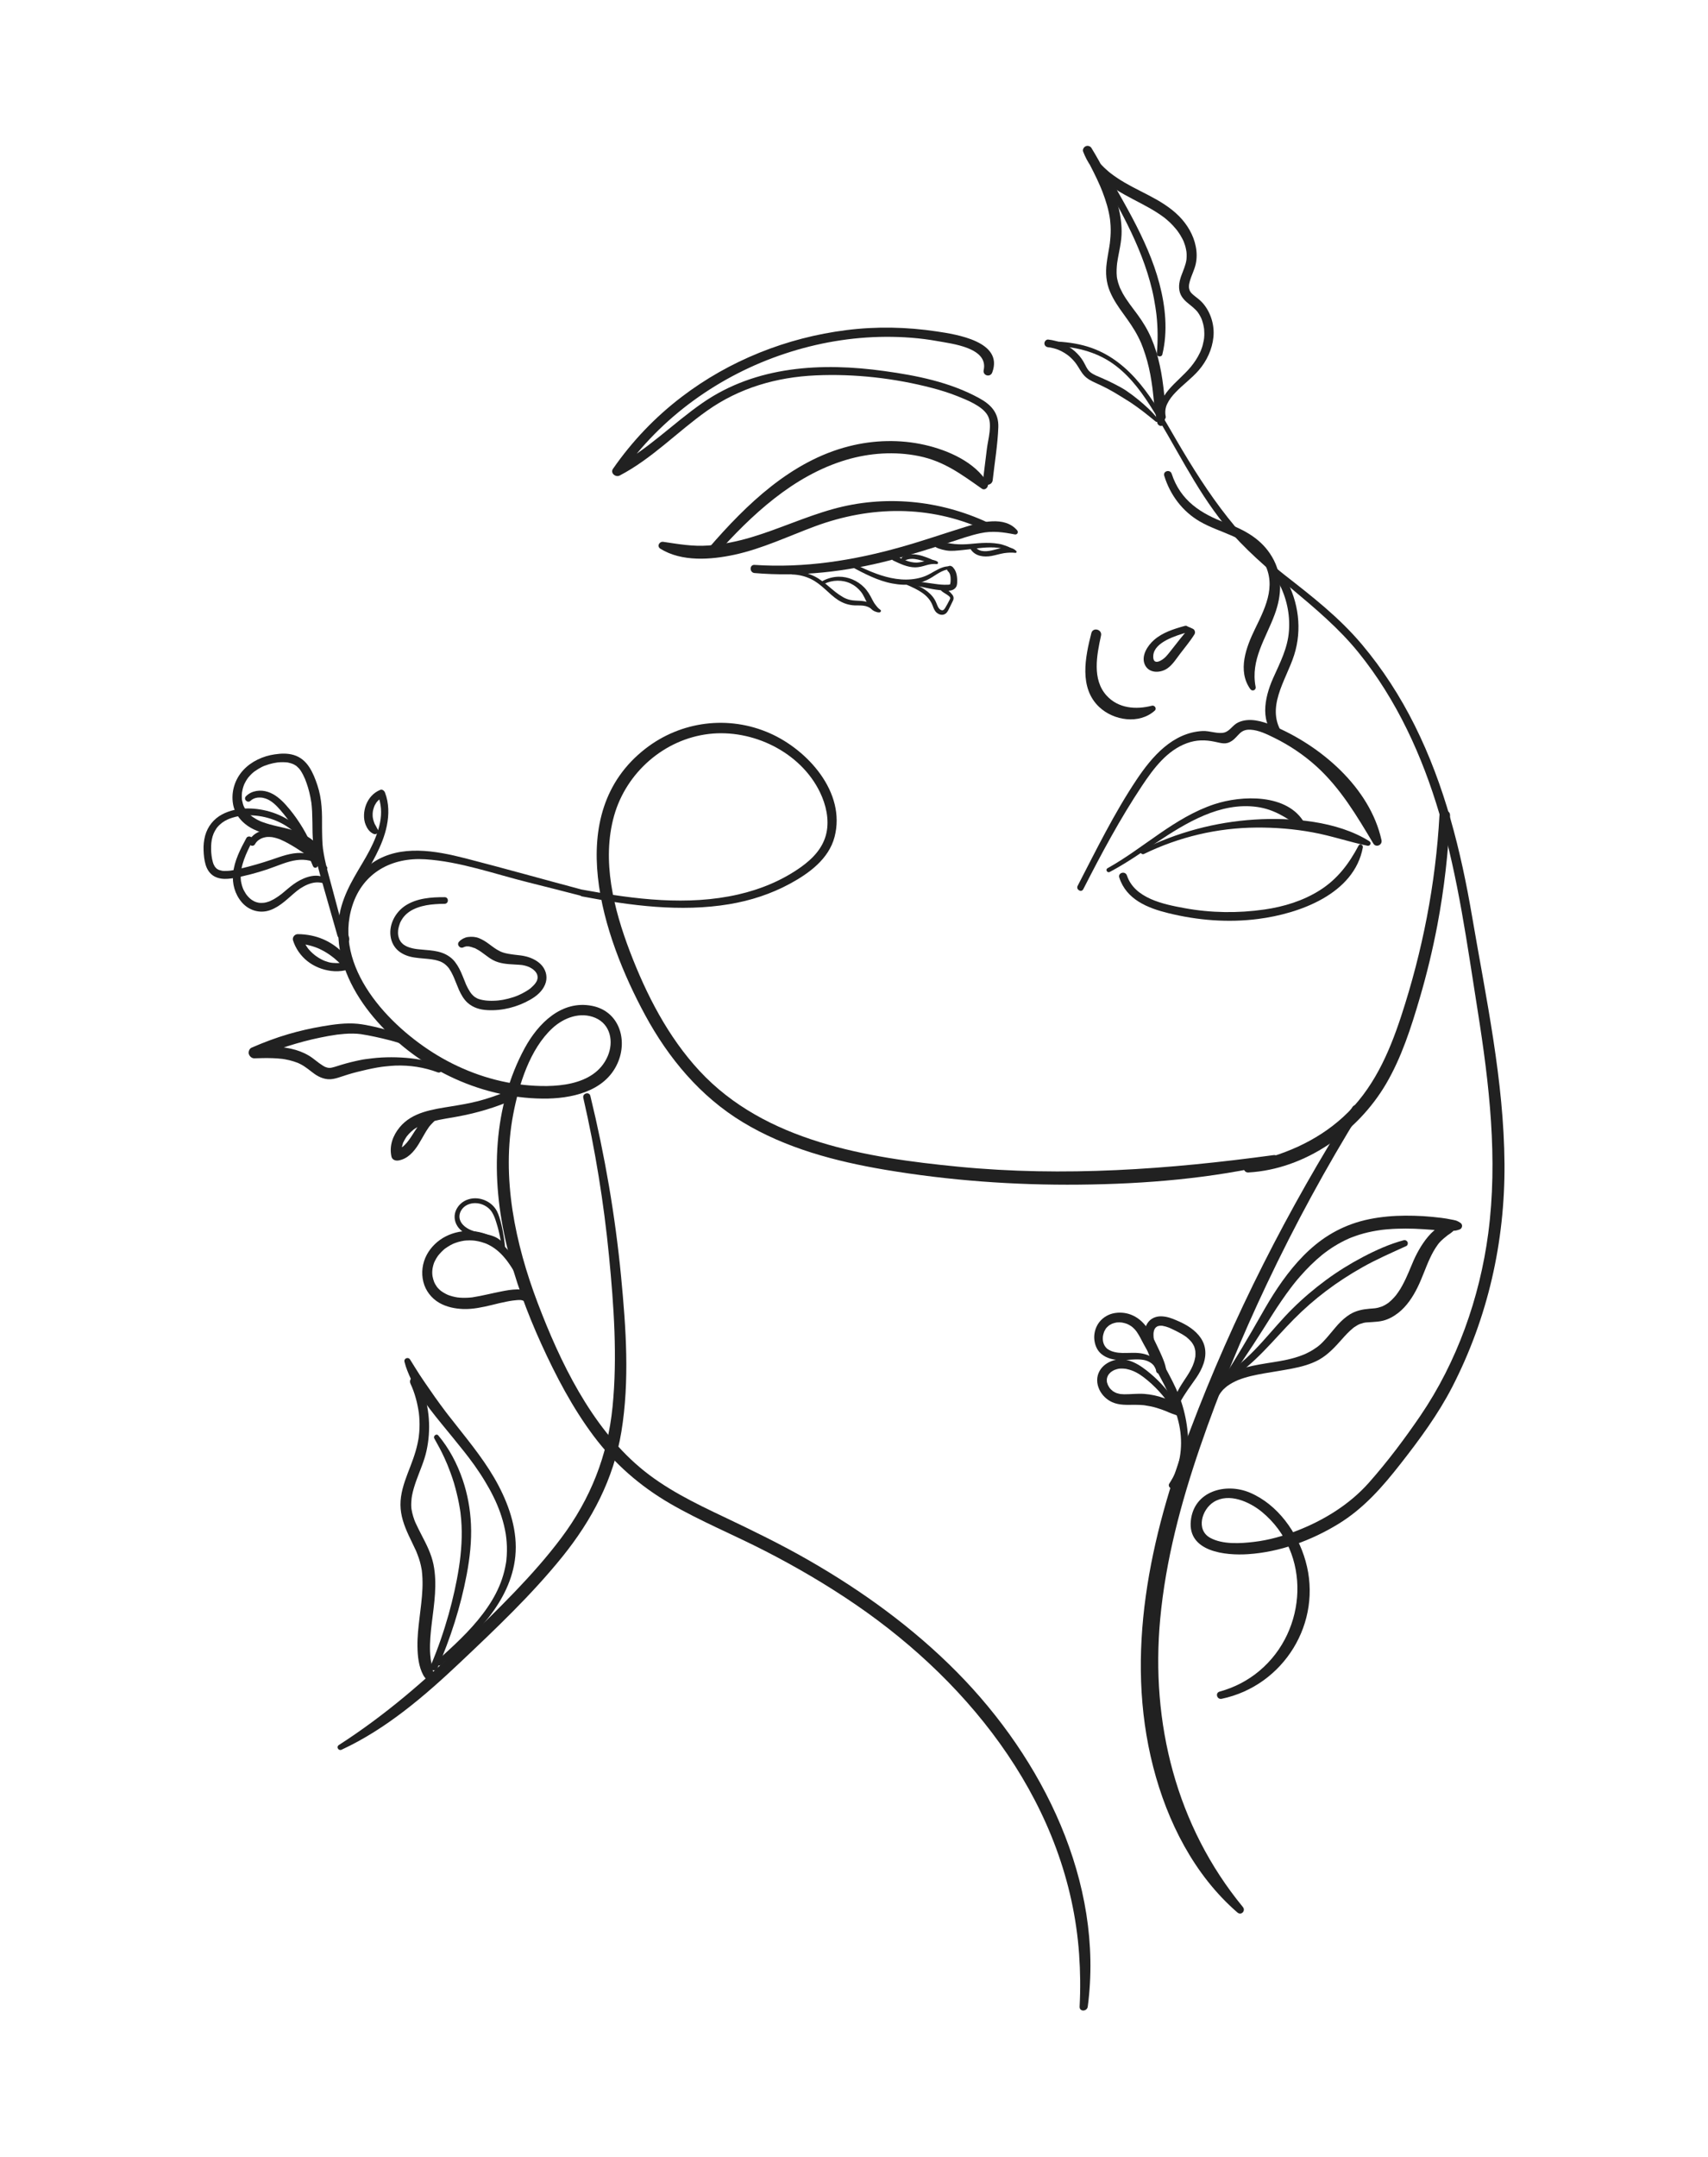 <svg xml:space="preserve" style="enable-background:new 0 0 237.18 299.29;" viewBox="0 0 237.18 299.29" y="0px" x="0px" xmlns:xlink="http://www.w3.org/1999/xlink" xmlns="http://www.w3.org/2000/svg" id="Layer_1" version="1.1">
<style type="text/css">
	.st0{fill:#212121;}
</style>
<g>
	<g>
		<path d="M167.21,196.61c1.78-2.62,3.59-5.23,5.38-7.85c0.98-1.45,1.94-2.91,2.87-4.39c0.82-1.3,1.62-2.6,2.5-3.87
			c0.42-0.61,0.85-1.22,1.3-1.81c0.05-0.06,0.1-0.13,0.15-0.19c0.08-0.11,0.01-0.01-0.01,0.01c0.03-0.04,0.06-0.08,0.09-0.12
			c0.12-0.15,0.23-0.3,0.35-0.44c0.23-0.29,0.47-0.57,0.71-0.84c0.95-1.09,1.98-2.11,3.1-3.02c0.07-0.06,0.14-0.11,0.21-0.16
			c0.04-0.03,0.08-0.06,0.12-0.09c-0.02,0.01-0.15,0.11-0.03,0.02c0.15-0.11,0.3-0.22,0.45-0.33c0.29-0.21,0.59-0.41,0.9-0.6
			c0.62-0.38,1.26-0.73,1.92-1.02c0.08-0.04,0.16-0.07,0.24-0.11c-0.18,0.07-0.04,0.02,0.01,0c0.05-0.02,0.1-0.04,0.15-0.06
			c0.18-0.07,0.37-0.14,0.56-0.21c0.39-0.14,0.79-0.26,1.19-0.37c0.77-0.21,1.56-0.36,2.35-0.47c0.14-0.02-0.22,0.03,0,0
			c0.04-0.01,0.09-0.01,0.13-0.02c0.09-0.01,0.17-0.02,0.26-0.03c0.22-0.02,0.44-0.05,0.66-0.06c0.4-0.03,0.79-0.06,1.19-0.07
			c0.82-0.03,1.65-0.03,2.47,0c1.66,0.06,3.31,0.25,4.96,0.27c0.2,0,0.4,0.01,0.6,0c0.24-0.01,0.44-0.09,0.67-0.16
			c0.42-0.13,0.51-0.71,0.12-0.94c-0.19-0.12-0.38-0.24-0.6-0.31c-0.21-0.06-0.43-0.1-0.65-0.14c-0.46-0.1-0.91-0.17-1.38-0.23
			c-0.84-0.1-1.68-0.19-2.52-0.24c-1.64-0.09-3.3-0.1-4.94,0.05c-1.69,0.16-3.38,0.47-4.98,1.05c-1.47,0.53-2.86,1.26-4.13,2.17
			c-2.48,1.79-4.45,4.15-6.15,6.67c-0.83,1.23-1.59,2.52-2.32,3.81c-0.86,1.52-1.74,3.03-2.64,4.53c-0.89,1.48-1.79,2.95-2.71,4.41
			c-0.83,1.33-1.71,2.62-2.56,3.93c-0.19,0.29-0.38,0.59-0.58,0.88C166.38,196.64,166.97,196.97,167.21,196.61L167.21,196.61z" class="st0"></path>
	</g>
	<g>
		<path d="M169.32,193.44c0.02-0.02,0.12-0.15,0.01-0.02c0.02-0.02,0.04-0.05,0.06-0.07c0.05-0.06,0.1-0.12,0.15-0.18
			c0.1-0.11,0.2-0.22,0.31-0.33c0.11-0.1,0.22-0.21,0.33-0.3c0.06-0.05,0.11-0.09,0.17-0.14c0.09-0.07-0.02,0.01-0.03,0.02
			c0.03-0.04,0.09-0.06,0.12-0.09c0.24-0.17,0.49-0.33,0.75-0.47c0.12-0.07,0.25-0.13,0.38-0.19c0.07-0.03,0.14-0.06,0.2-0.09
			c0.03-0.02,0.07-0.03,0.1-0.05c0.04-0.02,0.03-0.01-0.05,0.02c0.03-0.01,0.06-0.02,0.08-0.03c1.16-0.47,2.41-0.72,3.64-0.94
			c1.3-0.22,2.6-0.42,3.9-0.67c1.29-0.25,2.6-0.6,3.75-1.24c1.25-0.71,2.2-1.75,3.14-2.81c0.47-0.53,0.95-1.06,1.5-1.51
			c0.03-0.03,0.07-0.05,0.1-0.08c-0.14,0.14-0.11,0.08-0.06,0.04c0.07-0.05,0.14-0.1,0.2-0.15c0.15-0.1,0.3-0.19,0.45-0.28
			c0.07-0.04,0.13-0.07,0.2-0.1c0.04-0.02,0.09-0.04,0.14-0.06c-0.01,0.01-0.21,0.08-0.08,0.03c0.18-0.06,0.35-0.12,0.54-0.17
			c0.1-0.02,0.21-0.04,0.31-0.06c0.15-0.03-0.23,0.02,0,0c0.05,0,0.09-0.01,0.14-0.01c0.26-0.02,0.52-0.03,0.78-0.05
			c0.5-0.03,1.01-0.07,1.5-0.19c0.79-0.2,1.5-0.6,2.14-1.1c1.17-0.92,2.02-2.23,2.67-3.55c0.35-0.71,0.64-1.45,0.94-2.19
			c0.06-0.15,0.12-0.3,0.18-0.45c0.03-0.08,0.07-0.17,0.1-0.25c-0.13,0.31,0.02-0.05,0.05-0.12c0.06-0.14,0.12-0.27,0.17-0.41
			c0.03-0.06,0.09-0.2-0.02,0.05c0.01-0.03,0.03-0.07,0.04-0.1c0.08-0.18,0.16-0.37,0.25-0.55c0.3-0.65,0.65-1.28,1.07-1.86
			c0.03-0.05,0.23-0.28,0.05-0.07c0.06-0.07,0.11-0.14,0.16-0.2c0.11-0.13,0.23-0.25,0.36-0.37c0.12-0.12,0.25-0.23,0.38-0.34
			c0.05-0.05,0.1-0.03-0.05,0.04c0.04-0.02,0.07-0.05,0.1-0.08c0.12-0.09,0.24-0.18,0.35-0.28c0.14-0.12-0.15,0.11,0,0
			c0.03-0.02,0.06-0.04,0.08-0.06c0.07-0.05,0.14-0.1,0.21-0.14c0.11-0.07,0.22-0.15,0.32-0.24c0.02-0.02,0.05-0.04,0.08-0.06
			c0.13-0.11-0.12,0.09,0.02-0.02c0.22-0.17,0.39-0.43,0.29-0.72c-0.08-0.26-0.33-0.49-0.62-0.47c-0.21,0.02-0.44,0.02-0.64,0.09
			c-0.22,0.07-0.43,0.17-0.64,0.27c-0.37,0.18-0.68,0.43-0.99,0.7c-0.56,0.5-1.05,1.09-1.47,1.71c-0.42,0.61-0.78,1.26-1.11,1.93
			c-0.16,0.33-0.3,0.66-0.44,1c-0.1,0.23-0.19,0.45-0.29,0.68c-0.03,0.07-0.06,0.15-0.09,0.22c-0.02,0.04-0.03,0.08-0.05,0.12
			c-0.07,0.18,0.09-0.21,0.02-0.04c-0.29,0.68-0.6,1.36-0.96,2.01c-0.17,0.32-0.36,0.63-0.57,0.92c-0.1,0.15-0.21,0.29-0.31,0.43
			c0.01-0.01,0.15-0.19,0.05-0.07c-0.03,0.03-0.05,0.07-0.08,0.1c-0.06,0.07-0.12,0.15-0.19,0.22c-0.23,0.26-0.49,0.51-0.76,0.73
			c-0.05,0.04-0.17,0.12,0.06-0.04c-0.03,0.02-0.05,0.04-0.08,0.06c-0.07,0.05-0.14,0.1-0.21,0.14c-0.15,0.1-0.31,0.2-0.48,0.28
			c-0.07,0.03-0.14,0.07-0.21,0.1c-0.12,0.05,0.24-0.09,0.06-0.03c-0.04,0.02-0.08,0.03-0.12,0.05c-0.17,0.06-0.34,0.11-0.52,0.16
			c-0.1,0.02-0.21,0.04-0.31,0.06c-0.04,0.01-0.1,0.02-0.14,0.02c0.26-0.01,0.02,0-0.03,0c-0.24,0.03-0.47,0.04-0.71,0.06
			c-0.95,0.08-1.83,0.26-2.66,0.75c-0.63,0.38-1.19,0.89-1.69,1.43c-0.49,0.54-0.94,1.12-1.42,1.67c-0.23,0.27-0.47,0.54-0.72,0.79
			c-0.12,0.12-0.25,0.25-0.38,0.36c-0.06,0.05-0.11,0.1-0.17,0.15c-0.05,0.04-0.28,0.19-0.08,0.07c-0.27,0.17-0.52,0.37-0.79,0.53
			c-0.27,0.16-0.55,0.31-0.84,0.45c-0.06,0.03-0.13,0.06-0.19,0.09c-0.03,0.01-0.09,0.03-0.11,0.05c0.04-0.05,0.13-0.05,0.04-0.02
			c-0.16,0.07-0.32,0.13-0.49,0.19c-0.3,0.11-0.6,0.21-0.91,0.3c-1.27,0.37-2.59,0.55-3.89,0.76c-2.5,0.41-5.21,0.92-7.06,2.8
			c-0.24,0.25-0.46,0.52-0.67,0.8c-0.2,0.27-0.05,0.73,0.23,0.88C168.78,193.84,169.11,193.73,169.32,193.44L169.32,193.44z" class="st0"></path>
	</g>
	<g>
		<path d="M170.87,191.35c3.45-2.14,5.97-5.43,8.79-8.28c2.85-2.88,6-5.23,9.54-7.22c1.96-1.11,4.03-2,6.08-2.94
			c0.2-0.09,0.26-0.37,0.18-0.55c-0.09-0.2-0.3-0.31-0.52-0.26c-1.99,0.53-3.87,1.38-5.68,2.33c-1.79,0.94-3.5,2-5.13,3.2
			c-1.65,1.22-3.21,2.54-4.66,3.98c-1.44,1.42-2.72,2.98-4.08,4.48c-1.5,1.66-3.1,3.26-4.98,4.46
			C169.92,190.88,170.37,191.66,170.87,191.35L170.87,191.35z" class="st0"></path>
	</g>
	<g>
		<g>
			<path d="M163.14,206.34c1.52-2.17,2.04-4.92,1.79-7.52c-0.13-1.42-0.41-2.81-0.85-4.17
				c-0.45-1.37-1.1-2.69-1.78-3.97c-0.32-0.61-0.66-1.21-0.97-1.83c-0.16-0.31-0.31-0.62-0.45-0.93c-0.11-0.24-0.23-0.54-0.34-0.87
				c-0.11-0.32-0.2-0.65-0.27-0.99c-0.02-0.08-0.03-0.15-0.04-0.23c-0.01-0.04-0.01-0.08-0.02-0.12c0-0.02-0.02-0.13-0.01-0.05
				c0.01,0.07,0-0.02,0-0.03c0-0.04-0.01-0.07-0.01-0.11c-0.01-0.08-0.01-0.17-0.01-0.25c0-0.06,0-0.13,0-0.19
				c0-0.03,0.03-0.25,0-0.11c0.02-0.14,0.06-0.28,0.1-0.42c0.01-0.03,0.05-0.11,0,0c0.01-0.02,0.02-0.05,0.03-0.07
				c0.03-0.06,0.07-0.12,0.11-0.18c0.03-0.06-0.01,0.02-0.02,0.02c0.02-0.03,0.05-0.05,0.07-0.08s0.05-0.05,0.08-0.07
				c0.08-0.08-0.04,0.01,0.02-0.02s0.11-0.07,0.16-0.1c0.11-0.06,0.02-0.01-0.01,0c0.03-0.01,0.07-0.02,0.1-0.03
				c0.06-0.02,0.12-0.03,0.18-0.04c0.09-0.02-0.11,0-0.01,0c0.04,0,0.09-0.01,0.14-0.01c0.06,0,0.13,0,0.19,0
				c0.04,0,0.07,0.01,0.11,0.01c0.1,0.01-0.11-0.02-0.01,0c0.15,0.03,0.3,0.06,0.45,0.1c0.14,0.04,0.28,0.09,0.42,0.14
				c0.06,0.02,0.13,0.05,0.19,0.08c0.1,0.04-0.09-0.04,0,0c0.04,0.02,0.09,0.04,0.13,0.06c0.26,0.12,0.51,0.24,0.77,0.37
				c0.26,0.13,0.51,0.27,0.76,0.41c0.12,0.07,0.23,0.15,0.35,0.22c0.05,0.04,0.11,0.07,0.16,0.11c0.03,0.02,0.06,0.04,0.09,0.06
				c0.11,0.08-0.05-0.05,0.01,0.01c0.21,0.18,0.42,0.36,0.6,0.57c0.05,0.05,0.09,0.11,0.14,0.16c-0.09-0.1,0,0,0.03,0.05
				c0.08,0.11,0.15,0.23,0.22,0.36c0.03,0.05,0.05,0.11,0.08,0.16c0.06,0.13-0.01-0.02-0.01-0.02c0.01,0,0.03,0.08,0.04,0.1
				c0.05,0.15,0.09,0.3,0.12,0.46c0.01,0.04,0.02,0.08,0.02,0.13c0-0.03-0.01-0.13,0,0c0,0.07,0.01,0.15,0.01,0.22
				c0.01,0.17,0,0.34-0.01,0.51c0,0.02-0.02,0.15-0.01,0.07c0.01-0.08,0,0.03-0.01,0.04c-0.01,0.09-0.03,0.17-0.05,0.25
				c-0.04,0.17-0.08,0.34-0.14,0.5c-0.12,0.36-0.19,0.51-0.36,0.85c-0.3,0.6-0.68,1.15-1.05,1.71c-0.37,0.57-0.76,1.15-0.99,1.79
				c-0.12,0.32-0.18,0.65-0.23,0.99c-0.05,0.38,0.54,0.51,0.71,0.19c0.63-1.23,1.49-2.31,2.26-3.44c0.83-1.22,1.5-2.72,1.18-4.22
				c-0.27-1.29-1.25-2.26-2.33-2.94c-0.5-0.31-1.03-0.57-1.58-0.8c-0.64-0.28-1.29-0.52-2-0.56c-0.69-0.05-1.41,0.17-1.87,0.71
				c-0.46,0.53-0.62,1.22-0.6,1.91c0.03,1.43,0.64,2.84,1.27,4.09c0.66,1.29,1.4,2.54,2,3.86c0.16,0.34,0.27,0.61,0.4,0.92
				c0.14,0.34,0.27,0.68,0.4,1.02c0.26,0.69,0.48,1.39,0.66,2.11c0.62,2.55,0.47,5.38-0.77,7.73c-0.16,0.29-0.33,0.58-0.51,0.86
				c-0.14,0.2-0.04,0.5,0.16,0.61C162.75,206.63,163,206.54,163.14,206.34L163.14,206.34z" class="st0"></path>
		</g>
		<g>
			<path d="M161.28,190.22c-0.09-0.83-0.61-1.49-1.32-1.9c-0.81-0.47-1.69-0.6-2.62-0.59c-0.49,0-0.97,0.03-1.46,0.02
				c-0.41-0.01-0.73-0.04-1.11-0.13c-0.1-0.02-0.19-0.05-0.28-0.08c-0.06-0.02-0.11-0.04-0.17-0.06c0,0-0.09-0.04-0.03-0.01
				c-0.09-0.04-0.17-0.08-0.26-0.13c-0.05-0.03-0.1-0.06-0.15-0.09c-0.01-0.01-0.13-0.1-0.08-0.05c-0.07-0.05-0.13-0.11-0.19-0.18
				c-0.03-0.03-0.17-0.2-0.09-0.1c-0.04-0.06-0.09-0.13-0.13-0.19c-0.02-0.03-0.03-0.05-0.04-0.08c-0.01-0.02-0.09-0.21-0.04-0.07
				c-0.06-0.13-0.1-0.28-0.13-0.42c-0.01-0.04-0.01-0.08-0.02-0.11c-0.03-0.15,0,0.08,0-0.01c0-0.08-0.01-0.17-0.02-0.26
				c0-0.08,0-0.16,0.01-0.24c0-0.05,0.01-0.09,0.01-0.14c0,0.02-0.02,0.13,0,0.02c0.03-0.17,0.07-0.34,0.13-0.51
				c0.01-0.04,0.03-0.07,0.04-0.11c0.02-0.09-0.06,0.13,0-0.01c0.03-0.07,0.07-0.14,0.11-0.21s0.08-0.14,0.12-0.2
				c0.02-0.03,0.04-0.05,0.05-0.08c0.04-0.06,0.04-0.05-0.01,0.02c0.02-0.02,0.04-0.05,0.06-0.07c0.05-0.05,0.1-0.1,0.15-0.15
				c0.03-0.03,0.06-0.05,0.09-0.08c0.01,0,0.13-0.1,0.04-0.04c-0.08,0.07,0.05-0.04,0.05-0.04c0.04-0.03,0.07-0.05,0.11-0.07
				c0.08-0.05,0.17-0.1,0.25-0.14c0.02-0.01,0.19-0.08,0.04-0.02c0.03-0.01,0.07-0.03,0.1-0.04c0.08-0.03,0.17-0.06,0.25-0.08
				s0.17-0.04,0.26-0.06c0.03-0.01,0.21-0.02,0.03-0.01c0.05,0,0.1-0.01,0.16-0.01c0.18-0.01,0.35-0.01,0.53,0.01
				c0.04,0,0.07,0.01,0.11,0.01c-0.18-0.02,0,0,0.03,0.01c0.11,0.02,0.21,0.04,0.31,0.07c0.08,0.02,0.15,0.05,0.23,0.07
				c0.04,0.01,0.08,0.03,0.13,0.05c0.16,0.06-0.09-0.05,0.01,0c0.17,0.08,0.34,0.17,0.49,0.27c0.05,0.03,0.09,0.06,0.13,0.09
				c0.03,0.02,0.11,0.08-0.02-0.02c0.07,0.05,0.14,0.11,0.2,0.17c0.17,0.15,0.32,0.32,0.46,0.5c-0.09-0.11-0.02-0.02,0,0
				c0.05,0.07,0.1,0.14,0.14,0.21c0.06,0.1,0.13,0.2,0.19,0.3c0.13,0.21,0.24,0.43,0.35,0.64c0.25,0.48,0.51,0.96,0.78,1.43
				c0.29,0.5,0.57,0.99,0.88,1.47c0.32,0.5,0.69,1.03,1.11,1.45c0.29,0.29,0.72-0.01,0.65-0.38c-0.1-0.55-0.32-1.1-0.54-1.62
				c-0.22-0.51-0.45-1-0.69-1.5c-0.42-0.88-0.85-1.77-1.43-2.56c-0.58-0.79-1.28-1.39-2.2-1.75c-0.79-0.3-1.7-0.36-2.53-0.16
				c-0.83,0.21-1.55,0.71-2.02,1.43c-0.4,0.62-0.6,1.42-0.53,2.16c0.07,0.76,0.37,1.52,0.97,2.02c0.74,0.62,1.68,0.83,2.62,0.86
				c1.09,0.03,2.21-0.22,3.29-0.02c0.75,0.14,1.6,0.67,1.7,1.5c0.02,0.2,0.15,0.37,0.37,0.37
				C161.1,190.58,161.3,190.41,161.28,190.22L161.28,190.22z" class="st0"></path>
		</g>
		<g>
			<path d="M163.45,194.89c-1-1.62-2.26-3.08-3.72-4.3c-1.41-1.18-3.14-2.37-5.07-1.82c-0.8,0.23-1.55,0.73-1.96,1.46
				c-0.47,0.82-0.43,1.78-0.03,2.62c0.35,0.74,1.02,1.39,1.76,1.72c1,0.45,2.08,0.38,3.14,0.37c0.27,0,0.53,0.01,0.8,0.02
				c0.13,0.01,0.26,0.02,0.39,0.03c0.06,0.01,0.13,0.01,0.19,0.02c-0.19-0.04,0.01,0,0.05,0.01c0.54,0.08,1.07,0.18,1.59,0.34
				c0.5,0.15,0.99,0.32,1.47,0.52c-0.16-0.07,0.04,0.02,0.06,0.03c0.06,0.03,0.12,0.05,0.18,0.08c0.16,0.07,0.31,0.13,0.48,0.19
				c0.26,0.08,0.51,0.18,0.77,0.28c0.22,0.09,0.49-0.06,0.6-0.25c0.12-0.21,0.08-0.48-0.08-0.65c-0.34-0.34-0.7-0.69-1.12-0.93
				c-0.42-0.23-0.85-0.44-1.3-0.61c-0.88-0.32-1.81-0.52-2.74-0.59c-0.94-0.07-1.86,0.06-2.79,0.05c-0.12,0-0.23-0.01-0.35-0.02
				c-0.05,0-0.09-0.01-0.14-0.01c-0.22-0.02,0.13,0.03-0.09-0.01c-0.19-0.04-0.37-0.09-0.56-0.15c0.17,0.06-0.08-0.04-0.12-0.06
				c-0.08-0.04-0.15-0.09-0.23-0.13c-0.04-0.02-0.07-0.05-0.11-0.07c-0.03-0.02-0.12-0.1-0.01-0.01c-0.08-0.07-0.16-0.14-0.24-0.21
				c-0.06-0.06-0.11-0.12-0.16-0.18c-0.02-0.03-0.09-0.13-0.01-0.01c-0.02-0.04-0.05-0.07-0.07-0.11c-0.04-0.07-0.08-0.13-0.12-0.2
				c-0.02-0.05-0.05-0.09-0.07-0.14c-0.08-0.15,0.04,0.13-0.01-0.03c-0.05-0.15-0.13-0.33-0.13-0.49c0.01,0.19,0-0.08,0-0.13
				c0-0.03,0-0.07,0-0.1s0-0.07,0.01-0.1c-0.01,0.08-0.02,0.1-0.01,0.05c0.02-0.08,0.03-0.17,0.06-0.25c0.02-0.05,0.1-0.24,0.03-0.1
				c0.04-0.07,0.07-0.15,0.12-0.22c0.03-0.04,0.05-0.08,0.08-0.12c0.07-0.11-0.08,0.08,0.02-0.02c0.06-0.06,0.11-0.12,0.17-0.18
				c0.03-0.03,0.23-0.19,0.1-0.09c0.14-0.1,0.28-0.19,0.43-0.26c0.05-0.02,0.09-0.04,0.14-0.06c-0.13,0.05-0.04,0.02-0.01,0.01
				c0.08-0.03,0.16-0.06,0.24-0.08s0.17-0.04,0.25-0.06c0.04-0.01,0.08-0.01,0.13-0.02c0.05-0.01,0.03-0.01-0.04,0.01
				c0.03,0,0.07-0.01,0.1-0.01c0.16-0.01,0.32-0.01,0.49,0c0.1,0.01,0.2,0.01,0.31,0.03c0.12,0.01-0.14-0.03,0.05,0.01
				c0.06,0.01,0.12,0.02,0.18,0.04c0.83,0.18,1.55,0.58,2.24,1.1c1.54,1.17,2.88,2.64,3.93,4.27c0.13,0.2,0.4,0.29,0.61,0.16
				C163.49,195.38,163.58,195.1,163.45,194.89L163.45,194.89z" class="st0"></path>
		</g>
	</g>
	<g>
		<path d="M73.2,178.04c-1-2.14-2.08-4.38-4-5.85c-2.08-1.59-5-1.8-7.32-0.61c-1.08,0.55-2.03,1.45-2.61,2.53
			c-0.62,1.15-0.8,2.51-0.48,3.78c0.3,1.21,1.11,2.26,2.19,2.89c1.02,0.59,2.2,0.83,3.37,0.87c1.34,0.04,2.66-0.25,3.95-0.56
			c0.68-0.17,1.37-0.34,2.06-0.47c0.16-0.03,0.32-0.06,0.48-0.09c0.09-0.01,0.18-0.03,0.28-0.04c-0.01,0-0.12,0.01-0.03,0
			c0.06-0.01,0.12-0.01,0.17-0.02c0.31-0.03,0.63-0.08,0.95-0.07c0.04,0,0.08,0,0.11,0c0.02,0,0.11,0.01,0.02,0
			c-0.1-0.01,0.09,0.03,0.12,0.03c0.07,0.02,0.14,0.05,0.21,0.07c0.01,0,0.1,0.03,0.02,0c-0.09-0.03,0.06,0.04,0.07,0.04
			c0.51,0.3,1.18-0.32,0.84-0.84c-0.22-0.33-0.5-0.55-0.89-0.66c-0.31-0.08-0.63-0.12-0.95-0.11c-0.72,0.01-1.45,0.14-2.15,0.28
			c-1.33,0.26-2.63,0.6-3.97,0.81c-0.09,0.01,0.02,0,0.04,0c-0.04,0-0.07,0.01-0.11,0.01c-0.06,0.01-0.12,0.01-0.19,0.02
			c-0.13,0.01-0.27,0.02-0.4,0.03c-0.25,0.01-0.51,0.02-0.76,0.01c-0.13,0-0.25-0.01-0.38-0.02c-0.06-0.01-0.13-0.01-0.19-0.02
			c-0.04,0-0.07-0.01-0.11-0.01c-0.11-0.01,0.15,0.02,0.04,0.01c-0.26-0.04-0.51-0.09-0.77-0.16c-0.12-0.03-0.24-0.07-0.36-0.11
			c-0.06-0.02-0.12-0.04-0.17-0.06c-0.04-0.01-0.23-0.09-0.13-0.05s-0.07-0.03-0.1-0.05c-0.06-0.03-0.11-0.05-0.16-0.08
			c-0.12-0.06-0.23-0.12-0.34-0.19c-0.1-0.06-0.2-0.13-0.3-0.2c-0.11-0.08,0.1,0.08-0.01-0.01c-0.06-0.05-0.12-0.1-0.18-0.15
			c-0.08-0.08-0.16-0.16-0.24-0.24c-0.04-0.05-0.08-0.09-0.12-0.14c-0.02-0.02-0.08-0.11-0.02-0.03s-0.02-0.02-0.03-0.04
			c-0.08-0.11-0.15-0.23-0.22-0.35c-0.03-0.06-0.06-0.12-0.09-0.18c-0.02-0.04-0.03-0.07-0.05-0.11c0.03,0.05,0.03,0.08,0,0.01
			c-0.1-0.27-0.18-0.54-0.23-0.82c0-0.03-0.01-0.06-0.01-0.09c0.03,0.15,0.01,0.04,0,0.01c-0.01-0.07-0.01-0.14-0.02-0.21
			c-0.01-0.15-0.01-0.3,0-0.44c0-0.07,0.01-0.14,0.02-0.21c0-0.03,0.01-0.06,0.01-0.09c-0.01,0.14-0.01,0.04,0,0.01
			c0.03-0.15,0.05-0.29,0.09-0.43c0.03-0.13,0.08-0.26,0.12-0.39c0.01-0.03,0.09-0.22,0.03-0.07c0.03-0.07,0.06-0.14,0.1-0.21
			c0.12-0.24,0.25-0.47,0.41-0.69c0.02-0.03,0.04-0.06,0.07-0.09c0.01-0.01,0.07-0.08,0.02-0.02s0.07-0.08,0.09-0.11
			c0.09-0.11,0.19-0.21,0.29-0.32c0.09-0.1,0.19-0.19,0.29-0.28c0.05-0.04,0.1-0.09,0.15-0.13c0.03-0.02,0.06-0.05,0.09-0.07
			c-0.05,0.04-0.06,0.04,0,0c0.23-0.16,0.46-0.31,0.7-0.45c0.12-0.07,0.24-0.13,0.37-0.19c0.03-0.01,0.21-0.09,0.09-0.04
			c0.08-0.03,0.15-0.06,0.23-0.09c0.27-0.1,0.54-0.18,0.82-0.24c0.14-0.03,0.28-0.05,0.42-0.08c-0.14,0.02,0.06-0.01,0.09-0.01
			c0.08-0.01,0.16-0.02,0.24-0.02c0.29-0.02,0.59-0.02,0.88,0c0.07,0,0.14,0.01,0.21,0.02c0.04,0,0.22,0.03,0.1,0.01
			c0.15,0.02,0.3,0.05,0.45,0.08c0.29,0.06,0.57,0.14,0.85,0.24c0.07,0.02,0.13,0.05,0.2,0.07c0.03,0.01,0.19,0.08,0.1,0.04
			c0.14,0.06,0.28,0.13,0.41,0.2c0.95,0.5,1.7,1.21,2.39,2.1c0.03,0.04,0.14,0.19,0.2,0.27c0.09,0.12,0.17,0.24,0.25,0.36
			c0.16,0.23,0.31,0.47,0.46,0.72c0.29,0.48,0.55,0.98,0.8,1.47c0.13,0.25,0.25,0.5,0.38,0.76c0.11,0.21,0.41,0.27,0.6,0.16
			C73.27,178.52,73.3,178.26,73.2,178.04L73.2,178.04z" class="st0"></path>
	</g>
	<g>
		<path d="M70.14,173.46c0-0.56-0.08-1.11-0.16-1.66c-0.1-0.67-0.22-1.34-0.39-2c-0.14-0.58-0.31-1.17-0.57-1.7
			c-0.32-0.64-0.89-1.17-1.54-1.47c-0.75-0.36-1.61-0.46-2.41-0.21c-0.83,0.25-1.49,0.84-1.8,1.65c-0.3,0.8-0.11,1.67,0.42,2.32
			c0.51,0.61,1.26,0.99,2,1.22c0.51,0.16,1.03,0.26,1.55,0.38c0.47,0.11,0.99,0.21,1.41,0.44c0.16,0.09,0.3,0.2,0.43,0.33
			c0.11,0.12,0.19,0.21,0.26,0.31c0.13,0.19,0.21,0.42,0.36,0.6c-0.03-0.04-0.05-0.09-0.08-0.13v0.01c0.13,0.36,0.71,0.21,0.58-0.16
			c0.04,0.13-0.01-0.04-0.01-0.08c-0.01-0.03-0.01-0.07-0.02-0.1c-0.03-0.12-0.09-0.23-0.14-0.34c-0.12-0.25-0.27-0.47-0.47-0.67
			c-0.58-0.59-1.42-0.79-2.2-0.97c-0.77-0.18-1.59-0.31-2.3-0.69c-0.57-0.31-1.11-0.79-1.24-1.46c-0.13-0.71,0.29-1.42,0.88-1.78
			c0.63-0.38,1.4-0.43,2.09-0.22c0.62,0.19,1.21,0.6,1.55,1.17c0.27,0.44,0.44,0.94,0.59,1.43c0.22,0.68,0.39,1.37,0.52,2.07
			c0.11,0.56,0.21,1.14,0.22,1.72C69.71,173.73,70.14,173.73,70.14,173.46L70.14,173.46z" class="st0"></path>
	</g>
	<g>
		<path d="M61.28,231.01c2.34-2.03,4.68-4.12,6.59-6.58c1.93-2.48,3.38-5.3,3.69-8.47c0.34-3.41-0.76-6.81-2.33-9.8
			c-1.6-3.05-3.76-5.7-5.88-8.39c-0.26-0.33-0.52-0.66-0.78-0.99c-0.06-0.08-0.12-0.15-0.18-0.23c-0.04-0.05-0.07-0.1-0.11-0.14
			c-0.07-0.1,0.06,0.08-0.02-0.02c-0.13-0.17-0.26-0.34-0.39-0.51c-0.51-0.67-1-1.35-1.48-2.02c-0.49-0.69-0.97-1.39-1.45-2.09
			c-0.47-0.69-0.93-1.38-1.36-2.09c-0.21-0.35-0.42-0.69-0.64-1.03c-0.26-0.4-0.89-0.15-0.77,0.33c0.21,0.85,0.54,1.62,0.9,2.4
			c0.34,0.74,0.75,1.47,1.2,2.15c0.93,1.41,1.98,2.74,3.05,4.05c1.05,1.29,2.12,2.57,3.16,3.89c0.12,0.15,0.24,0.3,0.35,0.45
			c-0.06-0.07,0.02,0.02,0.02,0.03c0.03,0.04,0.06,0.08,0.09,0.11c0.07,0.1,0.15,0.19,0.22,0.29c0.25,0.33,0.49,0.66,0.73,0.99
			c0.49,0.7,0.97,1.41,1.41,2.14c0.44,0.72,0.85,1.45,1.22,2.21c0.38,0.76,0.65,1.41,0.94,2.21c0.27,0.77,0.5,1.56,0.66,2.37
			c0.08,0.39,0.15,0.8,0.18,1.13c0.05,0.4,0.07,0.8,0.09,1.2c0.01,0.41,0.01,0.83-0.02,1.24c-0.01,0.2-0.03,0.4-0.05,0.61
			c-0.02,0.22-0.03,0.3-0.07,0.51c-0.12,0.73-0.3,1.45-0.54,2.16c-0.46,1.36-1.15,2.67-1.98,3.88c-1.71,2.53-3.96,4.67-6.21,6.71
			c-0.28,0.25-0.56,0.5-0.83,0.75C60.31,230.79,60.89,231.36,61.28,231.01L61.28,231.01z" class="st0"></path>
	</g>
	<g>
		<path d="M57.01,192.03c0.29,0.62,0.54,1.3,0.73,2c0.1,0.34,0.18,0.69,0.25,1.04c0.04,0.18,0.07,0.35,0.1,0.53
			c0.01,0.08,0.03,0.17,0.04,0.25c0,0.01,0.02,0.13,0.01,0.04c0.01,0.05,0.01,0.09,0.02,0.14c0.09,0.73,0.12,1.48,0.09,2.21
			c-0.01,0.36-0.05,0.71-0.09,1.07c-0.02,0.14-0.01,0.06,0,0.03c-0.01,0.05-0.01,0.09-0.02,0.14c-0.01,0.08-0.03,0.16-0.04,0.25
			c-0.03,0.19-0.07,0.38-0.11,0.56c-0.3,1.44-0.85,2.8-1.38,4.17c-0.53,1.4-1.01,2.85-1,4.36c0.01,1.5,0.51,2.87,1.13,4.22
			c0.29,0.63,0.61,1.25,0.9,1.89c0.07,0.15,0.16,0.31,0.21,0.47c-0.05-0.16,0.01,0.02,0.03,0.08c0.04,0.09,0.08,0.19,0.11,0.28
			c0.12,0.31,0.23,0.63,0.32,0.95c0.09,0.32,0.16,0.64,0.22,0.97c0.01,0.07,0.02,0.15,0.04,0.22c0.01,0.04,0.02,0.09,0.02,0.13
			c0-0.02-0.03-0.21-0.01-0.04c0.02,0.17,0.04,0.34,0.05,0.51c0.05,0.66,0.06,1.32,0.03,1.97c-0.06,1.35-0.24,2.68-0.4,4.01
			c-0.16,1.32-0.31,2.64-0.29,3.97c0.02,1.37,0.16,2.83,0.83,4.05c0.09,0.16,0.21,0.3,0.32,0.44c-0.08-0.1,0.08,0.1,0.07,0.09
			c0.02,0.03,0.05,0.06,0.07,0.1c0.05,0.06,0.1,0.13,0.16,0.19c0.15,0.18,0.45,0.19,0.63,0.08c0.21-0.12,0.29-0.36,0.24-0.59
			c-0.02-0.08-0.04-0.17-0.05-0.25c-0.01-0.03-0.01-0.06-0.02-0.09c-0.02-0.11,0.01,0.09-0.01-0.01c-0.03-0.21-0.05-0.41-0.09-0.61
			c-0.07-0.32-0.13-0.64-0.19-0.95c-0.06-0.3-0.13-0.62-0.15-0.93c0,0.02,0.02,0.2,0.01,0.04c0-0.03-0.01-0.06-0.01-0.09
			c-0.01-0.08-0.02-0.17-0.03-0.25c-0.01-0.16-0.02-0.31-0.03-0.47c-0.05-1.33,0.08-2.66,0.24-3.97c0.33-2.7,0.78-5.45,0.23-8.15
			c-0.29-1.4-0.92-2.67-1.58-3.93c-0.32-0.61-0.63-1.23-0.92-1.86c-0.05-0.11,0.05,0.11,0,0c-0.01-0.03-0.03-0.06-0.04-0.09
			c-0.03-0.08-0.07-0.17-0.1-0.25c-0.06-0.17-0.12-0.34-0.17-0.51c-0.1-0.32-0.17-0.64-0.23-0.97c-0.03-0.15-0.01-0.03,0,0
			c-0.01-0.04-0.01-0.09-0.02-0.13c-0.01-0.08-0.02-0.17-0.02-0.25c-0.01-0.19-0.01-0.38,0-0.57c0.01-0.18,0.02-0.35,0.04-0.53
			c0-0.03,0.01-0.07,0.01-0.1c0.01-0.12-0.02,0.11,0-0.01c0.02-0.1,0.03-0.21,0.05-0.31c0.13-0.71,0.35-1.41,0.59-2.09
			c0.49-1.38,1.12-2.73,1.43-4.17c0.64-2.91,0.43-6.05-0.69-8.83c-0.14-0.36-0.3-0.71-0.47-1.06c-0.14-0.3-0.57-0.38-0.84-0.22
			C56.92,191.37,56.87,191.73,57.01,192.03L57.01,192.03z" class="st0"></path>
	</g>
	<g>
		<path d="M60.72,231.55c1.83-4.18,3.24-8.57,4.09-13.06c0.43-2.3,0.7-4.64,0.59-6.98c-0.1-2.1-0.47-4.17-1.15-6.16
			c-0.76-2.23-1.87-4.35-3.39-6.16c-0.26-0.31-0.74,0.09-0.55,0.42c0.5,0.89,0.99,1.78,1.41,2.71c0.11,0.25,0.19,0.43,0.29,0.66
			c0.09,0.2,0.17,0.39,0.26,0.64c0.19,0.48,0.38,0.97,0.54,1.46c0.33,0.96,0.57,1.93,0.79,2.91c0.11,0.5,0.2,1,0.28,1.5
			c0.02,0.11,0.03,0.21,0.05,0.32c-0.02-0.14,0.01,0.07,0.01,0.08c0.01,0.06,0.02,0.13,0.02,0.19c0.03,0.26,0.06,0.52,0.08,0.78
			c0.09,1.1,0.1,2.21,0.04,3.32c-0.06,1.14-0.18,2.26-0.35,3.33c-0.34,2.2-0.84,4.39-1.44,6.54c-0.67,2.38-1.48,4.72-2.44,6.99
			c-0.11,0.25-0.08,0.54,0.18,0.69C60.25,231.85,60.61,231.8,60.72,231.55L60.72,231.55z" class="st0"></path>
	</g>
	<g>
		<path d="M145.57,48.19c0.04,0,0.16,0.02,0.16,0.02c-0.05-0.01,0.06,0.01,0.07,0.01c0.03,0,0.06,0.01,0.08,0.01
			c0.15,0.03,0.3,0.06,0.44,0.1c0.25,0.06,0.54,0.16,0.74,0.25c0.44,0.18,0.99,0.52,1.34,0.8c0.41,0.34,0.82,0.77,1.09,1.17
			c0.37,0.53,0.63,1.1,1.08,1.58c0.42,0.45,0.98,0.74,1.54,0.99c0.56,0.26,1.12,0.52,1.66,0.8c0.57,0.3,1.13,0.63,1.68,0.97
			c0.54,0.34,1.09,0.66,1.62,1.01c0.59,0.39,1.16,0.82,1.72,1.24c0.57,0.43,1.11,0.9,1.67,1.34c0.09,0.07,0.21,0.1,0.31,0.02
			c0.08-0.06,0.13-0.21,0.06-0.3c-0.78-1.03-1.77-1.92-2.77-2.74c-0.53-0.43-1.07-0.84-1.63-1.22c-0.53-0.36-1.12-0.67-1.69-0.96
			c-0.58-0.3-1.16-0.57-1.76-0.83c-0.53-0.23-1.11-0.43-1.57-0.8c-0.49-0.39-0.67-1-0.99-1.52c-0.31-0.52-0.71-0.98-1.16-1.38
			c-1.04-0.91-2.32-1.48-3.7-1.63c-0.28-0.03-0.53,0.26-0.53,0.53C145.04,47.98,145.28,48.16,145.57,48.19L145.57,48.19z" class="st0"></path>
	</g>
	<g>
		<path d="M161.87,57.75c-0.12-0.56-0.04-1.19,0.21-1.7c0.3-0.63,0.7-1.12,1.18-1.62c1.02-1.07,2.25-1.94,3.22-3.07
			c1.1-1.28,1.85-2.89,2.02-4.58c0.16-1.6-0.32-3.27-1.32-4.53c-0.24-0.3-0.51-0.56-0.81-0.8c-0.09-0.07-0.19-0.15-0.28-0.22
			c-0.05-0.04-0.09-0.07-0.14-0.11c-0.02-0.02-0.1-0.08,0,0c-0.15-0.12-0.3-0.24-0.44-0.38c-0.07-0.07-0.13-0.14-0.19-0.21
			c0.09,0.11,0.02,0.03,0.01,0c-0.03-0.05-0.06-0.1-0.09-0.15c-0.02-0.03-0.04-0.07-0.05-0.11c0.06,0.11,0.01,0.03,0,0
			c-0.04-0.11-0.06-0.22-0.09-0.34c0.03,0.16,0-0.08,0-0.13c0-0.09,0.01-0.17,0.01-0.26c0.01-0.19-0.03,0.14,0.01-0.05
			c0.01-0.04,0.01-0.08,0.02-0.12c0.02-0.11,0.05-0.22,0.08-0.33c0.22-0.8,0.62-1.54,0.81-2.34c0.19-0.82,0.18-1.66,0.02-2.48
			c-0.3-1.59-1.19-3.08-2.32-4.22c-1.23-1.24-2.76-2.14-4.3-2.94c-1.46-0.76-2.95-1.46-4.31-2.38c-0.33-0.22-0.65-0.45-0.96-0.69
			c0.12,0.09-0.08-0.06-0.11-0.09c-0.07-0.06-0.14-0.11-0.2-0.17c-0.16-0.13-0.31-0.27-0.46-0.41c-0.27-0.26-0.53-0.53-0.77-0.82
			c-0.03-0.04-0.06-0.07-0.09-0.11c-0.02-0.02-0.09-0.12-0.02-0.03c-0.05-0.07-0.1-0.14-0.15-0.21c-0.12-0.16-0.22-0.33-0.33-0.51
			c-0.04-0.07-0.08-0.13-0.11-0.2c-0.03-0.05-0.05-0.1-0.07-0.16c-0.01-0.02-0.05-0.11-0.01-0.01c-0.07-0.18-0.14-0.36-0.2-0.54
			c-0.39,0.16-0.77,0.33-1.16,0.49c0.63,1.21,1.28,2.41,1.86,3.65c0.15,0.31,0.29,0.62,0.42,0.93c0.01,0.03,0.11,0.25,0.06,0.14
			c0.03,0.07,0.06,0.15,0.09,0.22c0.06,0.16,0.13,0.31,0.19,0.47c0.24,0.63,0.46,1.27,0.64,1.91s0.32,1.29,0.41,1.95
			c-0.02-0.16,0.01,0.1,0.01,0.13c0.01,0.08,0.02,0.15,0.02,0.23c0.02,0.16,0.03,0.33,0.04,0.49c0.02,0.33,0.02,0.66,0.01,1
			c-0.01,0.34-0.04,0.68-0.07,1.01c-0.01,0.09-0.02,0.19-0.03,0.28c0,0.01-0.02,0.12,0,0.04c0.01-0.09-0.01,0.06-0.01,0.08
			c-0.03,0.18-0.05,0.35-0.08,0.53c-0.12,0.74-0.27,1.49-0.36,2.23c-0.18,1.35-0.08,2.68,0.45,3.94c0.48,1.15,1.18,2.16,1.91,3.16
			c0.72,1,1.43,1.99,1.99,3.09c0.15,0.28,0.28,0.57,0.41,0.86c0.02,0.04,0.13,0.28,0.04,0.1c0.03,0.07,0.06,0.14,0.08,0.2
			c0.06,0.15,0.12,0.29,0.17,0.44c0.22,0.59,0.41,1.2,0.58,1.81c0.17,0.62,0.31,1.24,0.43,1.87c0.06,0.32,0.11,0.63,0.16,0.95
			c0.03,0.16,0.05,0.32,0.07,0.48c0.01,0.07,0.02,0.15,0.03,0.22c0,0.03,0.02,0.15,0-0.01c0.01,0.04,0.01,0.09,0.02,0.13
			c0.17,1.32,0.25,2.66,0.5,3.97c0.03,0.16,0.06,0.31,0.09,0.47c0.02,0.11,0.07,0.32,0.08,0.39c0.02,0.28,0.23,0.52,0.52,0.52
			c0.27,0,0.54-0.24,0.52-0.52c0,0.06,0.01-0.13,0.01-0.13c0-0.04,0-0.09,0.01-0.13c0-0.07,0.01-0.15,0.01-0.22
			c0.01-0.16,0.01-0.32,0.02-0.48c0.02-0.32,0.04-0.65,0.02-0.97c-0.03-0.66-0.07-1.31-0.14-1.97c-0.14-1.34-0.32-2.68-0.61-3.99
			c-0.28-1.3-0.66-2.55-1.18-3.77c-0.5-1.16-1.15-2.23-1.89-3.24c-0.72-0.97-1.48-1.92-2.08-2.98c-0.14-0.26-0.27-0.52-0.39-0.78
			c-0.06-0.13,0,0,0.01,0.02c-0.02-0.03-0.03-0.07-0.04-0.11c-0.02-0.06-0.05-0.13-0.07-0.19c-0.05-0.14-0.1-0.28-0.14-0.41
			c-0.04-0.14-0.08-0.28-0.11-0.43c-0.01-0.07-0.03-0.13-0.04-0.2c-0.01-0.04-0.01-0.08-0.02-0.12c0-0.02-0.01-0.05-0.01-0.07
			c0.01,0.07,0.01,0.08,0,0.02c-0.03-0.35-0.05-0.7-0.03-1.05c0.01-0.16,0.02-0.33,0.03-0.49c0.01-0.09,0.02-0.19,0.03-0.28
			c0-0.04,0.01-0.07,0.01-0.11c0.03-0.22-0.01,0.08,0.01-0.05c0.05-0.35,0.11-0.7,0.18-1.05c0.15-0.75,0.3-1.51,0.38-2.27
			c0.14-1.36-0.02-2.76-0.32-4.09c-0.31-1.36-0.81-2.68-1.38-3.95c-0.56-1.26-1.21-2.48-1.91-3.67c-0.17-0.29-0.35-0.58-0.52-0.87
			c-0.16-0.27-0.5-0.38-0.79-0.26c-0.27,0.11-0.48,0.45-0.37,0.75c0.57,1.5,1.51,2.82,2.71,3.89c1.22,1.09,2.65,1.89,4.09,2.65
			c1.51,0.8,3.06,1.56,4.43,2.59c0.03,0.02,0.15,0.11,0.03,0.02c0.03,0.03,0.07,0.05,0.1,0.08c0.09,0.07,0.17,0.14,0.25,0.21
			c0.16,0.13,0.31,0.27,0.46,0.41c0.29,0.28,0.55,0.57,0.81,0.88c0.06,0.07,0.11,0.14,0.17,0.21c0.08,0.09-0.11-0.14,0.01,0.01
			c0.02,0.03,0.05,0.06,0.07,0.1c0.12,0.17,0.24,0.34,0.35,0.52c0.1,0.16,0.19,0.32,0.28,0.49c0.04,0.08,0.08,0.16,0.12,0.24
			c0.02,0.04,0.04,0.09,0.06,0.13c0.01,0.02,0.08,0.2,0.02,0.04c0.14,0.36,0.26,0.73,0.33,1.11c0.01,0.08,0.03,0.15,0.04,0.23
			c0.03,0.19-0.01-0.15,0.01,0.04c0,0.04,0.01,0.08,0.01,0.11c0.02,0.19,0.03,0.38,0.02,0.57c0,0.1-0.01,0.19-0.01,0.29
			c0,0.05-0.04,0.33-0.01,0.16c-0.03,0.19-0.07,0.38-0.12,0.57c-0.11,0.4-0.26,0.78-0.41,1.17c-0.33,0.82-0.62,1.68-0.45,2.57
			c0.16,0.87,0.79,1.45,1.46,1.97c0.29,0.23,0.58,0.47,0.84,0.74c0.06,0.06,0.11,0.13,0.17,0.19c0.12,0.14-0.05-0.08,0.01,0.01
			c0.03,0.04,0.06,0.08,0.08,0.11c0.11,0.15,0.21,0.31,0.3,0.48c0.05,0.08,0.09,0.17,0.13,0.25c0.02,0.03,0.03,0.07,0.05,0.1
			c0,0,0.07,0.17,0.03,0.07c-0.04-0.09,0.03,0.08,0.03,0.08c0.01,0.04,0.03,0.07,0.04,0.11c0.04,0.11,0.07,0.22,0.1,0.33
			c0.05,0.16,0.09,0.33,0.12,0.5c0.02,0.09,0.03,0.19,0.05,0.28c-0.02-0.13,0-0.03,0-0.01c0.01,0.06,0.01,0.11,0.02,0.17
			c0.03,0.38,0.04,0.76,0,1.14c0,0.04-0.01,0.08-0.01,0.11c0,0.01-0.03,0.2-0.01,0.07c-0.01,0.08-0.03,0.16-0.04,0.24
			c-0.04,0.21-0.09,0.42-0.14,0.63c-0.05,0.19-0.11,0.37-0.18,0.55c-0.08,0.23-0.1,0.27-0.2,0.48c-0.17,0.37-0.38,0.73-0.6,1.07
			c-0.1,0.15-0.21,0.31-0.32,0.46c-0.1,0.13-0.21,0.28-0.35,0.45c-0.24,0.29-0.5,0.57-0.77,0.84c-0.51,0.52-1.04,1.01-1.55,1.52
			c-0.98,0.99-1.97,2.18-2.1,3.62c-0.03,0.34,0,0.69,0.07,1.02c0.05,0.24,0.33,0.37,0.55,0.31
			C161.8,58.23,161.92,57.99,161.87,57.75L161.87,57.75z" class="st0"></path>
	</g>
	<g>
		<path d="M153.74,25.83c1.54,2.83,3.1,5.66,4.34,8.64c0.62,1.49,1.17,3.01,1.6,4.57c0.22,0.79,0.41,1.58,0.56,2.38
			c0.07,0.39,0.14,0.78,0.2,1.17c0.03,0.2,0.04,0.33,0.08,0.55c0.01,0.07,0.02,0.11,0.03,0.22c0.01,0.1,0.03,0.21,0.04,0.31
			c0.2,1.8,0.21,3.6,0.05,5.41c-0.04,0.44,0.67,0.53,0.77,0.1c0.78-3.22,0.43-6.62-0.4-9.79c-0.84-3.2-2.23-6.23-3.77-9.15
			c-0.87-1.64-1.79-3.26-2.71-4.87C154.22,24.89,153.47,25.33,153.74,25.83L153.74,25.83z" class="st0"></path>
	</g>
	<g>
		<path d="M110,79.72c0.91,0.02,1.82,0.24,2.63,0.64c0.73,0.36,1.34,0.86,1.94,1.4c0.59,0.53,1.16,1.09,1.82,1.51
			c0.7,0.45,1.46,0.7,2.28,0.74c0.5,0.02,1.02-0.03,1.51,0.09c0.42,0.1,0.76,0.31,1.08,0.6c0.14,0.13,0.39,0.01,0.33-0.19
			c-0.23-0.85-1.32-1.07-2.07-1.13c-0.5-0.04-1.01-0.02-1.5-0.14c-0.36-0.08-0.69-0.22-1.01-0.41c-1.42-0.81-2.46-2.15-3.94-2.87
			c-0.96-0.47-2.02-0.71-3.09-0.69C109.72,79.27,109.72,79.71,110,79.72L110,79.72z" class="st0"></path>
	</g>
	<g>
		<path d="M114.44,81.03c1.16-0.58,2.57-0.61,3.74-0.03c0.53,0.26,0.98,0.64,1.35,1.09c0.41,0.5,0.62,1.11,0.93,1.67
			c0.18,0.32,0.39,0.63,0.67,0.86c0.25,0.21,0.66,0.39,1,0.36c0.15-0.01,0.29-0.22,0.14-0.34c-0.11-0.09-0.23-0.17-0.33-0.27
			c-0.11-0.11-0.21-0.24-0.31-0.37c-0.2-0.24-0.36-0.51-0.5-0.79c-0.31-0.62-0.65-1.21-1.14-1.71c-0.92-0.93-2.2-1.48-3.51-1.47
			c-0.79,0.01-1.57,0.22-2.26,0.6C113.96,80.78,114.18,81.15,114.44,81.03L114.44,81.03z" class="st0"></path>
	</g>
	<g>
		<path d="M118.24,78.65c1.8,0.95,3.66,1.95,5.68,2.32c0.96,0.18,1.95,0.24,2.92,0.09c0.94-0.14,1.82-0.48,2.62-0.98
			c0.84-0.53,1.65-1.14,2.7-1.1c0.19,0.01,0.23-0.28,0.05-0.33c-0.85-0.23-1.71,0.21-2.44,0.62c-0.39,0.22-0.78,0.45-1.19,0.63
			c-0.42,0.18-0.87,0.3-1.32,0.39c-1.89,0.36-3.83-0.04-5.6-0.69c-1.07-0.39-2.11-0.89-3.14-1.39
			C118.2,78.06,117.94,78.49,118.24,78.65L118.24,78.65z" class="st0"></path>
	</g>
	<g>
		<path d="M131.63,79.26c0.32,0.29,0.38,0.71,0.38,1.13c0,0.24-0.01,0.45-0.06,0.65c-0.01,0.02-0.03,0.07-0.01,0.03
			c-0.04,0.06-0.02,0.02-0.05,0.03c-0.1,0.04-0.19,0.04-0.3,0.04c-0.6,0.03-1.19-0.03-1.79-0.12c-0.63-0.09-1.25-0.18-1.88-0.26
			c-0.69-0.09-1.37-0.13-2.07-0.08c-0.25,0.02-0.24,0.36,0,0.38c1.38,0.14,2.71,0.56,4.09,0.76c0.36,0.05,0.72,0.09,1.08,0.12
			c0.33,0.03,0.68,0.06,1.01,0c0.31-0.05,0.61-0.24,0.76-0.53c0.15-0.28,0.13-0.64,0.13-0.95c-0.02-0.66-0.16-1.37-0.69-1.82
			c-0.18-0.15-0.43-0.17-0.61,0C131.47,78.81,131.46,79.1,131.63,79.26L131.63,79.26z" class="st0"></path>
	</g>
	<g>
		<path d="M125.99,81.18c1.41,0.62,2.95,1.32,3.52,2.86c0.13,0.36,0.27,0.74,0.58,1c0.27,0.22,0.65,0.35,0.99,0.23
			c0.36-0.12,0.54-0.44,0.69-0.77c0.18-0.39,0.4-0.77,0.57-1.16c0.09-0.2,0.11-0.41,0.02-0.62c-0.09-0.19-0.25-0.35-0.39-0.5
			c-0.29-0.3-0.68-0.67-1.12-0.7c-0.23-0.01-0.29,0.26-0.17,0.41c0.2,0.25,0.56,0.4,0.82,0.59c0.13,0.09,0.28,0.19,0.38,0.31
			c0.13,0.15,0.04,0.3-0.04,0.46c-0.17,0.34-0.35,0.67-0.54,0.99c-0.12,0.21-0.29,0.49-0.57,0.39c-0.28-0.09-0.43-0.34-0.54-0.59
			c-0.13-0.3-0.23-0.6-0.4-0.88c-0.34-0.57-0.84-1.03-1.39-1.4c-0.69-0.46-1.46-0.77-2.22-1.09
			C125.92,80.62,125.73,81.07,125.99,81.18L125.99,81.18z" class="st0"></path>
	</g>
	<g>
		<path d="M129.31,75.49c0.32,0.25,0.64,0.48,1.02,0.62c0.34,0.12,0.68,0.21,1.04,0.27c0.76,0.13,1.52,0.02,2.28-0.05
			c1.47-0.13,2.93-0.43,4.42-0.36c0.4,0.02,0.8,0.07,1.19,0.16c0.2,0.05,0.4,0.1,0.59,0.17s0.38,0.18,0.58,0.22
			c0.17,0.03,0.28-0.15,0.16-0.28c-0.22-0.26-0.63-0.39-0.94-0.51c-0.34-0.13-0.69-0.23-1.05-0.28c-0.73-0.12-1.47-0.13-2.21-0.1
			c-0.73,0.03-1.46,0.13-2.19,0.17c-0.71,0.04-1.46,0.02-2.14-0.09c-0.1-0.02-0.21-0.04-0.31-0.05c-0.13-0.02-0.13-0.02-0.27-0.04
			c-0.19-0.03-0.38-0.07-0.57-0.12c-0.37-0.1-0.76-0.21-1.11-0.36c-0.19-0.08-0.4-0.07-0.54,0.11
			C129.17,75.1,129.15,75.36,129.31,75.49L129.31,75.49z" class="st0"></path>
	</g>
	<g>
		<path d="M134.84,76.29c0.65,0.92,1.81,1.04,2.84,0.86c0.59-0.11,1.15-0.29,1.74-0.39c0.52-0.08,1.07-0.1,1.6-0.04
			c0.13,0.02,0.19-0.17,0.11-0.25c-0.83-0.85-2.14-0.41-3.12-0.16c-0.79,0.2-1.96,0.4-2.53-0.38c-0.12-0.16-0.32-0.24-0.5-0.13
			C134.81,75.88,134.73,76.13,134.84,76.29L134.84,76.29z" class="st0"></path>
	</g>
	<g>
		<path d="M124.05,77.79c0.95,0.45,1.96,0.94,3.04,0.94c0.52,0,1.02-0.14,1.52-0.29c0.49-0.14,0.96-0.22,1.47-0.16
			c0.19,0.02,0.23-0.26,0.09-0.35c-0.86-0.55-1.96,0.13-2.88,0.14c-1.02,0.01-1.97-0.47-2.86-0.92
			C124,76.93,123.63,77.58,124.05,77.79L124.05,77.79z" class="st0"></path>
	</g>
	<g>
		<path d="M125.63,77.8c0.56-0.32,1.23-0.29,1.84-0.15c0.72,0.16,1.39,0.44,2.14,0.4c0.14-0.01,0.22-0.22,0.08-0.28
			c-1.31-0.57-2.99-1.3-4.36-0.49C124.99,77.47,125.29,77.99,125.63,77.8L125.63,77.8z" class="st0"></path>
	</g>
	<g>
		<path d="M61.75,124.5c-1.86-0.01-3.87,0.13-5.47,1.18c-1.35,0.89-2.26,2.54-2.05,4.19c0.1,0.82,0.48,1.58,1.13,2.11
			c0.64,0.51,1.39,0.77,2.19,0.89c0.42,0.06,0.85,0.11,1.28,0.14c0.18,0.02,0.36,0.03,0.54,0.05c0.09,0.01,0.19,0.02,0.28,0.03
			c0.05,0.01,0.1,0.01,0.15,0.02c0.02,0,0.19,0.03,0.04,0c0.38,0.05,0.76,0.13,1.12,0.25c0.09,0.03,0.17,0.06,0.25,0.09
			c0.09,0.03-0.13-0.06,0.01,0.01c0.04,0.02,0.09,0.04,0.13,0.06c0.07,0.04,0.14,0.08,0.21,0.12c0.04,0.03,0.08,0.05,0.12,0.08
			c0.02,0.02,0.2,0.14,0.07,0.05c0.13,0.1,0.26,0.22,0.37,0.34c0.05,0.06,0.1,0.11,0.15,0.17c0.1,0.12-0.07-0.1,0.02,0.02
			c0.03,0.04,0.05,0.07,0.08,0.11c0.2,0.29,0.37,0.61,0.52,0.93c0.04,0.09,0.08,0.17,0.12,0.26c0.01,0.03,0.03,0.06,0.04,0.09
			c-0.06-0.14,0,0.01,0.01,0.03c0.07,0.18,0.14,0.36,0.22,0.54c0.15,0.37,0.3,0.75,0.46,1.12c0.3,0.65,0.66,1.3,1.2,1.78
			c0.76,0.68,1.73,0.96,2.73,1.01c2.06,0.12,4.16-0.42,5.95-1.44c0.88-0.5,1.68-1.16,2.07-2.11c0.37-0.89,0.2-1.85-0.4-2.59
			c-0.53-0.65-1.38-1.08-2.18-1.29c-0.49-0.13-1.01-0.19-1.52-0.24c-0.13-0.02-0.26-0.03-0.4-0.05c-0.04-0.01-0.09-0.01-0.13-0.02
			c-0.02,0-0.23-0.03-0.07-0.01c-0.26-0.04-0.52-0.08-0.77-0.14c-0.23-0.06-0.46-0.12-0.69-0.22c0.14,0.06,0.01,0-0.03-0.02
			c-0.05-0.02-0.09-0.05-0.14-0.07c-0.13-0.07-0.26-0.14-0.38-0.21c-0.39-0.24-0.76-0.53-1.13-0.8c-0.42-0.31-0.84-0.57-1.33-0.77
			c-0.49-0.2-1.03-0.23-1.56-0.16c-0.45,0.07-0.89,0.3-1.2,0.63c-0.41,0.42,0.11,1.05,0.61,0.79c0,0,0.16-0.07,0.08-0.04
			c0.04-0.02,0.09-0.03,0.13-0.04s0.09-0.02,0.13-0.03c0.16-0.04-0.11-0.01,0.05-0.01c0.09,0,0.18,0,0.27,0
			c0.04,0,0.07,0.01,0.11,0.01c0.08,0.01,0.07,0.01-0.02,0c0.04,0.01,0.07,0.01,0.11,0.02c0.19,0.04,0.37,0.1,0.55,0.17
			c0.04,0.02,0.25,0.05,0.27,0.1c-0.03-0.01-0.05-0.02-0.08-0.03c0.04,0.02,0.07,0.03,0.11,0.05c0.05,0.02,0.1,0.05,0.15,0.08
			c0.79,0.42,1.44,1.08,2.23,1.5c0.92,0.49,1.97,0.56,2.98,0.61c0.22,0.01,0.44,0.02,0.66,0.04c0.11,0.01,0.22,0.02,0.33,0.03
			c0.21,0.02-0.13-0.02,0.09,0.01c0.05,0.01,0.1,0.02,0.15,0.03c0.18,0.03,0.36,0.08,0.53,0.14c0.09,0.03,0.18,0.06,0.27,0.1
			c-0.02-0.01-0.11-0.05,0,0c0.06,0.03,0.13,0.06,0.19,0.1c0.08,0.04,0.15,0.09,0.22,0.13c0.03,0.02,0.06,0.04,0.09,0.06
			c0.02,0.01,0.15,0.12,0.04,0.03c0.14,0.11,0.27,0.24,0.39,0.38c-0.09-0.11,0.05,0.08,0.07,0.11c0.04,0.07,0.08,0.14,0.11,0.21
			c-0.06-0.14,0,0.01,0.01,0.04c0.01,0.04,0.02,0.08,0.03,0.12s0.02,0.08,0.03,0.12c-0.03-0.15,0,0.04,0,0.07c0,0.05,0,0.09,0,0.14
			c0,0.02-0.03,0.2,0,0.06c-0.02,0.09-0.04,0.18-0.07,0.26c-0.04,0.11-0.01,0.03,0,0.01c-0.02,0.05-0.05,0.1-0.07,0.15
			c-0.05,0.1-0.12,0.19-0.18,0.28c-0.1,0.15,0.05-0.05-0.02,0.03c-0.03,0.03-0.06,0.07-0.09,0.11c-0.06,0.07-0.13,0.14-0.2,0.21
			s-0.14,0.14-0.21,0.2c-0.04,0.04-0.09,0.08-0.13,0.12c-0.02,0.02-0.14,0.11-0.05,0.04c-0.37,0.28-0.77,0.51-1.18,0.72
			c-0.1,0.05-0.2,0.1-0.3,0.14c-0.05,0.02-0.1,0.05-0.15,0.07c-0.02,0.01-0.15,0.06-0.06,0.03c-0.22,0.09-0.45,0.18-0.68,0.25
			c-0.46,0.15-0.93,0.27-1.41,0.36c-0.41,0.07-0.77,0.12-1.27,0.13c-0.22,0.01-0.44,0.01-0.66,0c-0.11,0-0.21-0.01-0.32-0.02
			c-0.06,0-0.13-0.01-0.19-0.02c-0.02,0-0.2-0.02-0.08-0.01c-0.23-0.03-0.46-0.08-0.69-0.14c-0.1-0.03-0.2-0.06-0.3-0.1
			c0.09,0.04-0.01-0.01-0.02-0.01c-0.08-0.04-0.15-0.08-0.22-0.12s-0.13-0.08-0.19-0.12c-0.01,0-0.13-0.09-0.05-0.03
			c0.08,0.06-0.04-0.03-0.04-0.04c-0.13-0.11-0.24-0.22-0.35-0.35c-0.03-0.04-0.16-0.21-0.07-0.09c-0.05-0.07-0.1-0.13-0.14-0.2
			c-0.1-0.15-0.19-0.3-0.27-0.45c-0.07-0.14-0.14-0.28-0.21-0.42c-0.03-0.07-0.06-0.14-0.1-0.22c-0.06-0.15,0.05,0.12-0.01-0.03
			c-0.02-0.04-0.04-0.09-0.05-0.13c-0.13-0.32-0.25-0.64-0.39-0.96c-0.28-0.69-0.59-1.34-1.05-1.93c-0.47-0.6-1.11-1.02-1.82-1.27
			c-0.72-0.25-1.49-0.33-2.25-0.39c-0.36-0.03-0.72-0.06-1.08-0.1c-0.05-0.01-0.1-0.01-0.15-0.02c0.13,0.02,0.02,0-0.01,0
			c-0.09-0.01-0.18-0.03-0.27-0.04c-0.18-0.03-0.35-0.07-0.53-0.12c-0.15-0.04-0.31-0.09-0.45-0.15c-0.02-0.01-0.17-0.07-0.03-0.01
			c-0.03-0.01-0.06-0.03-0.09-0.04c-0.09-0.04-0.17-0.09-0.25-0.13c-0.07-0.04-0.13-0.09-0.2-0.13c-0.13-0.09,0.08,0.08-0.04-0.03
			c-0.03-0.03-0.06-0.05-0.09-0.08c-0.07-0.06-0.13-0.12-0.19-0.19c-0.02-0.02-0.04-0.05-0.06-0.07c-0.04-0.05-0.04-0.05,0,0
			c-0.02-0.03-0.04-0.05-0.05-0.08c-0.04-0.07-0.08-0.13-0.12-0.2c-0.02-0.03-0.11-0.23-0.06-0.12c-0.06-0.16-0.11-0.33-0.14-0.5
			c0-0.02-0.02-0.17-0.01-0.04c0-0.03-0.01-0.06-0.01-0.09c-0.01-0.08-0.01-0.16-0.01-0.24c0-0.09,0-0.18,0.01-0.26
			c0-0.04,0.01-0.08,0.01-0.12c0-0.03,0.01-0.06,0.01-0.1c-0.01,0.05-0.01,0.06,0,0.02c0.03-0.17,0.07-0.34,0.12-0.51
			c0.02-0.08,0.05-0.16,0.08-0.24c0.01-0.04,0.03-0.08,0.04-0.12c0.01-0.03,0.01-0.03-0.01,0.01c0.01-0.03,0.03-0.06,0.04-0.09
			c0.07-0.15,0.15-0.3,0.24-0.44c0.04-0.07,0.09-0.14,0.14-0.21c0.03-0.04,0.06-0.08,0.09-0.12c-0.06,0.08,0.04-0.05,0.04-0.05
			c0.49-0.59,1.15-0.99,1.87-1.25c0.81-0.3,1.65-0.43,2.5-0.49c0.43-0.03,0.86-0.05,1.29-0.05C62.34,125.41,62.34,124.5,61.75,124.5
			L61.75,124.5z" class="st0"></path>
	</g>
	<g>
		<path d="M70.17,151.54c-1.21,0.48-2.44,0.91-3.7,1.24c-1.26,0.33-2.54,0.54-3.82,0.75c-2.55,0.42-5.39,0.77-7.15,2.9
			c-0.95,1.15-1.47,2.58-1.14,4.07c0.1,0.44,0.55,0.6,0.95,0.54c1.28-0.2,2.16-1.21,2.81-2.25c0.31-0.5,0.59-1.02,0.89-1.53
			c0.15-0.25,0.3-0.5,0.47-0.74c0.04-0.05,0.07-0.11,0.11-0.16c0.02-0.03,0.05-0.06,0.07-0.09c-0.08,0.13-0.06,0.07-0.03,0.04
			c0.1-0.12,0.19-0.23,0.3-0.34c0.1-0.1,0.2-0.21,0.3-0.31c0.05-0.05,0.1-0.09,0.16-0.14c0.03-0.02,0.13-0.09,0,0
			c0.03-0.02,0.06-0.04,0.09-0.06c0.12-0.08,0.24-0.14,0.37-0.21c0.11-0.06-0.1,0.04,0.01-0.01c0.13-0.06,0.16-0.07,0.07-0.03
			c0.04-0.02,0.08-0.03,0.11-0.05c0.07-0.04,0.15-0.08,0.22-0.11c0.16-0.07,0.23-0.3,0.19-0.46c-0.05-0.19-0.21-0.28-0.4-0.3
			c-0.07-0.01-0.15-0.02-0.22-0.02c-0.06,0-0.08,0-0.16,0.02c0.16-0.02-0.06,0.01-0.11,0.02c-0.13,0.02-0.26,0.06-0.38,0.1
			c-0.28,0.1-0.55,0.23-0.79,0.4c-0.52,0.36-0.92,0.88-1.28,1.39c-0.34,0.48-0.65,0.99-0.97,1.48c-0.16,0.25-0.33,0.48-0.51,0.72
			c0.14-0.2,0-0.01-0.03,0.03c-0.04,0.05-0.08,0.1-0.12,0.15c-0.1,0.11-0.2,0.22-0.31,0.33c-0.05,0.05-0.11,0.1-0.16,0.15
			c-0.02,0.02-0.04,0.03-0.06,0.05c-0.15,0.13,0.11-0.08,0.01-0.01c-0.12,0.08-0.23,0.17-0.36,0.24c-0.06,0.03-0.13,0.06-0.19,0.1
			c-0.12,0.07,0.19-0.07,0.05-0.02c-0.03,0.01-0.07,0.03-0.1,0.04c-0.15,0.05-0.31,0.09-0.47,0.11c0.32,0.18,0.63,0.36,0.95,0.54
			c-0.01-0.06-0.02-0.13-0.04-0.19c-0.02-0.11,0.01,0.15,0.01,0.04c0-0.03-0.01-0.06-0.01-0.08c-0.01-0.14-0.01-0.27-0.01-0.41
			c0-0.06,0.01-0.13,0.01-0.19c0.01-0.08,0.04-0.06-0.01,0.04c0.01-0.02,0.01-0.06,0.01-0.08c0.02-0.14,0.06-0.27,0.1-0.4
			c0.03-0.11,0.06-0.27,0.13-0.37c-0.01,0.02-0.07,0.16-0.01,0.03c0.01-0.03,0.02-0.05,0.04-0.08c0.03-0.07,0.07-0.13,0.1-0.2
			c0.06-0.12,0.13-0.23,0.2-0.34c0.04-0.06,0.07-0.11,0.11-0.16c0.02-0.02,0.03-0.05,0.05-0.07c0.05-0.08-0.09,0.11,0,0
			c0.18-0.22,0.36-0.42,0.57-0.61c0.1-0.09,0.2-0.18,0.31-0.26c0.07-0.06-0.04,0.04-0.05,0.03c0,0,0.08-0.06,0.09-0.07
			c0.06-0.04,0.12-0.09,0.19-0.13c0.25-0.16,0.5-0.3,0.77-0.43c0.07-0.03,0.14-0.06,0.21-0.1c0.01-0.01,0.11-0.05,0.03-0.01
			c-0.09,0.04,0.03-0.01,0.06-0.02c0.15-0.06,0.3-0.12,0.46-0.17c1.21-0.41,2.47-0.61,3.73-0.82c1.23-0.21,2.46-0.47,3.66-0.8
			c1.36-0.37,2.69-0.81,3.99-1.35c0.34-0.14,0.62-0.47,0.49-0.86C70.93,151.7,70.53,151.4,70.17,151.54L70.17,151.54z" class="st0"></path>
	</g>
	<g>
		<path d="M61.07,147.79c-1.72-0.65-3.53-0.94-5.36-1.04c-0.92-0.05-1.84-0.05-2.76,0c-0.45,0.03-0.9,0.06-1.34,0.12
			c-0.27,0.03-0.53,0.07-0.8,0.1c-0.05,0.01-0.09,0.01-0.14,0.02c-0.02,0-0.05,0.01-0.07,0.01c0.13-0.02,0.09-0.01-0.14,0.02
			c-0.12,0.02-0.25,0.05-0.37,0.07c-0.9,0.18-1.79,0.4-2.66,0.66c-0.44,0.13-0.87,0.29-1.31,0.39c-0.07,0.02-0.14,0.03-0.2,0.04
			c0.03-0.01,0.16-0.01,0.01,0c-0.11,0.01-0.21,0.01-0.32,0c-0.19-0.01,0.13,0.03,0.02,0.01c-0.04-0.01-0.09-0.02-0.13-0.03
			c-0.1-0.02-0.19-0.05-0.29-0.09c-0.01,0-0.02-0.01-0.03-0.01c-0.08-0.03-0.07-0.03,0.04,0.02c-0.04,0-0.09-0.04-0.13-0.06
			c-0.08-0.04-0.15-0.08-0.22-0.12c-0.18-0.11-0.35-0.23-0.52-0.35c-0.08-0.06-0.16-0.11-0.23-0.18c0.02,0.01,0.13,0.1,0.02,0.02
			c-0.04-0.03-0.08-0.06-0.12-0.09c-0.2-0.15-0.4-0.31-0.6-0.46c-0.7-0.52-1.51-0.89-2.34-1.14c-1.85-0.55-3.83-0.51-5.74-0.44
			c0.13,0.49,0.27,0.98,0.4,1.48c0.17-0.08,0.34-0.15,0.52-0.22c0.14-0.06,0.03-0.01,0.01,0c0.04-0.02,0.09-0.04,0.13-0.05
			c0.1-0.04,0.19-0.08,0.29-0.12c0.36-0.15,0.72-0.29,1.08-0.42c0.72-0.27,1.46-0.53,2.19-0.76c1.48-0.47,2.97-0.87,4.48-1.18
			c0.76-0.16,1.53-0.3,2.31-0.41c0.05-0.01,0.1-0.01,0.14-0.02c-0.03,0-0.12,0.02,0.03,0c0.1-0.01,0.19-0.02,0.29-0.03
			c0.2-0.02,0.41-0.04,0.61-0.06c0.4-0.03,0.79-0.05,1.19-0.04c0.38,0,0.77,0.03,1.15,0.08c-0.1-0.01,0.02,0,0.03,0.01
			c0.04,0.01,0.09,0.01,0.13,0.02c0.08,0.01,0.16,0.03,0.23,0.04c0.18,0.03,0.36,0.06,0.53,0.09c0.68,0.12,1.34,0.28,2.01,0.43
			c0.75,0.18,1.49,0.36,2.22,0.6c0.7,0.23,1.38,0.53,2.04,0.86c0.15,0.07,0.33,0.05,0.43-0.09c0.09-0.12,0.1-0.33-0.03-0.44
			c-0.53-0.45-1.12-0.81-1.74-1.13c-0.65-0.34-1.34-0.64-2.04-0.88c-0.67-0.23-1.35-0.4-2.03-0.55c-0.75-0.17-1.5-0.32-2.26-0.4
			c-1.65-0.16-3.33,0.08-4.96,0.36c-1.57,0.27-3.13,0.62-4.66,1.07c-1.75,0.51-3.47,1.16-5.14,1.89c-0.3,0.13-0.46,0.59-0.36,0.89
			c0.11,0.32,0.41,0.59,0.76,0.58c0.85-0.03,1.7-0.05,2.56-0.02c0.41,0.02,0.83,0.04,1.24,0.09c0.04,0,0.08,0.01,0.12,0.01
			c0.21,0.03-0.17-0.03,0.03,0.01c0.09,0.01,0.18,0.03,0.27,0.04c0.21,0.04,0.42,0.08,0.63,0.13c0.39,0.09,0.78,0.22,1.15,0.36
			c0.19,0.08-0.15-0.07,0.03,0.01c0.04,0.02,0.07,0.03,0.11,0.05c0.09,0.04,0.18,0.09,0.27,0.13c0.18,0.09,0.36,0.2,0.53,0.31
			c0.16,0.11,0.32,0.22,0.48,0.34c0.01,0.01,0.16,0.12,0.06,0.04s0.05,0.04,0.06,0.05c0.1,0.08,0.21,0.16,0.31,0.24
			c0.33,0.25,0.66,0.51,1.03,0.7c0.42,0.22,0.86,0.37,1.34,0.41c0.49,0.04,1-0.08,1.47-0.23c0.87-0.29,1.74-0.57,2.63-0.79
			c0.88-0.22,1.78-0.43,2.68-0.59c0.21-0.04,0.42-0.07,0.63-0.1c0.1-0.02,0.2-0.03,0.3-0.04c-0.12,0.02,0.1-0.01,0.1-0.01
			c0.07-0.01,0.13-0.02,0.2-0.02c0.45-0.05,0.9-0.09,1.35-0.11c2.02-0.07,3.99,0.23,5.89,0.94c0.26,0.1,0.57-0.11,0.64-0.36
			C61.51,148.14,61.33,147.89,61.07,147.79L61.07,147.79z" class="st0"></path>
	</g>
	<g>
		<path d="M47.65,133.56c-0.12,0.02-0.24,0.05-0.35,0.06c0.11-0.02-0.08,0.01-0.11,0.01c-0.07,0.01-0.14,0.01-0.2,0.01
			c-0.25,0.01-0.51,0-0.76-0.02c-0.03,0-0.07-0.01-0.1-0.01c-0.01,0-0.09-0.01-0.03,0c0.05,0.01-0.1-0.02-0.13-0.02
			c-0.13-0.02-0.27-0.05-0.4-0.09c-0.12-0.03-0.23-0.07-0.34-0.11c-0.06-0.02-0.13-0.05-0.19-0.07c-0.02-0.01-0.05-0.02-0.07-0.03
			c-0.06-0.03,0.08,0.04-0.03-0.01c-0.23-0.11-0.46-0.22-0.68-0.36c-0.1-0.06-0.2-0.13-0.3-0.2c-0.06-0.04-0.11-0.08-0.17-0.12
			c-0.01-0.01-0.08-0.06-0.02-0.01c0.07,0.05-0.04-0.04-0.06-0.05c-0.2-0.16-0.39-0.33-0.57-0.51c-0.08-0.09-0.16-0.17-0.24-0.26
			c-0.04-0.05-0.09-0.1-0.13-0.16c-0.01-0.01-0.06-0.08-0.01-0.01c0.06,0.07-0.03-0.04-0.04-0.06c-0.17-0.23-0.32-0.48-0.45-0.74
			c-0.03-0.06-0.06-0.12-0.09-0.18c-0.01-0.03-0.05-0.12,0.01,0.02c-0.01-0.03-0.03-0.06-0.04-0.09c-0.06-0.14-0.1-0.29-0.15-0.44
			c-0.22,0.29-0.44,0.57-0.66,0.86c0.25,0.01,0.5,0.02,0.75,0.05c0.06,0.01,0.17,0.02,0.05,0c0.06,0.01,0.11,0.02,0.17,0.03
			c0.13,0.02,0.27,0.05,0.4,0.08c0.49,0.11,0.97,0.26,1.44,0.45c-0.12-0.05-0.01,0,0.04,0.02s0.11,0.05,0.16,0.07
			c0.11,0.05,0.23,0.11,0.34,0.17c0.22,0.11,0.44,0.23,0.66,0.37c0.21,0.13,0.42,0.27,0.62,0.42c0.02,0.02,0.05,0.03,0.07,0.05
			c-0.01,0-0.09-0.07-0.03-0.02c0.09,0.07,0.17,0.13,0.26,0.2c-0.1-0.07,0,0,0.04,0.03c0.05,0.04,0.11,0.09,0.16,0.13
			c0.43,0.37,0.85,0.76,1.26,1.15c0.18,0.17,0.46,0.19,0.65,0.04c0.21-0.16,0.23-0.41,0.13-0.64c-0.46-1.03-1.31-1.84-2.24-2.47
			c-0.9-0.61-1.94-1.05-3.01-1.27c-0.63-0.13-1.27-0.2-1.91-0.2c-0.43,0-0.79,0.44-0.66,0.86c0.36,1.14,1.07,2.15,2,2.89
			c0.94,0.74,2.07,1.19,3.26,1.35c0.67,0.09,1.34,0.06,2-0.08c0.29-0.06,0.46-0.4,0.39-0.68C48.24,133.65,47.94,133.5,47.65,133.56
			L47.65,133.56z" class="st0"></path>
	</g>
	<g>
		<g>
			<path d="M47.82,129.58c-0.53-1.97-1.05-3.95-1.58-5.92c-0.51-1.94-1.11-3.87-1.39-5.86
				c-0.05-0.37-0.09-0.94-0.1-1.39c-0.01-0.5-0.03-1-0.03-1.51c0-1,0.02-2.01-0.07-3.01c-0.08-0.99-0.26-1.97-0.57-2.91
				c-0.29-0.88-0.64-1.78-1.15-2.55c-0.52-0.79-1.23-1.39-2.14-1.66c-0.86-0.26-1.77-0.22-2.64-0.09c-1.63,0.23-3.26,0.98-4.38,2.2
				c-1.16,1.26-1.7,3.01-1.41,4.7c0.28,1.63,1.48,2.86,2.94,3.54c1.4,0.65,2.92,0.91,4.42,1.27c0.36,0.09,0.71,0.19,1.06,0.3
				c0.16,0.05,0.32,0.11,0.48,0.17c0.04,0.01,0.29,0.12,0.14,0.05c0.1,0.04,0.19,0.08,0.29,0.13c0.31,0.15,0.62,0.3,0.91,0.49
				c0.07,0.05,0.14,0.09,0.21,0.14c0.02,0.01,0.15,0.11,0.04,0.03c0.03,0.02,0.05,0.04,0.08,0.06c0.09,0.07,0.18,0.14,0.28,0.21
				c-0.09-0.06,0,0,0.02,0.02c0.05,0.04,0.09,0.07,0.13,0.11c0.27,0.24,0.42,0.42,0.61,0.72c0.22,0.35,0.8,0.13,0.68-0.29
				c-0.2-0.67-0.55-1.34-1.11-1.83c-0.59-0.52-1.25-0.88-1.98-1.18c-1.33-0.55-2.75-0.74-4.13-1.13c-0.35-0.1-0.7-0.21-1.05-0.34
				c-0.08-0.03-0.17-0.07-0.25-0.1c0.15,0.06-0.06-0.03-0.1-0.05c-0.17-0.08-0.34-0.16-0.5-0.26c-0.14-0.08-0.27-0.16-0.4-0.25
				c-0.07-0.05-0.14-0.1-0.21-0.15c0.13,0.1,0.03,0.02,0,0c-0.05-0.04-0.09-0.08-0.14-0.12c-0.12-0.1-0.23-0.21-0.34-0.33
				c-0.06-0.06-0.12-0.13-0.17-0.2c-0.08-0.1,0-0.01,0.01,0.01c-0.04-0.05-0.07-0.1-0.11-0.15c-0.1-0.15-0.19-0.3-0.27-0.46
				c-0.02-0.04-0.04-0.08-0.06-0.13c-0.05-0.1,0.05,0.15-0.01-0.02c-0.03-0.09-0.06-0.18-0.09-0.26c-0.05-0.18-0.09-0.36-0.13-0.54
				c-0.02-0.13,0-0.02,0,0.01c-0.01-0.06-0.01-0.11-0.02-0.17c-0.01-0.09-0.01-0.19-0.01-0.28c0-0.19,0-0.38,0.02-0.57
				c0-0.04,0.01-0.08,0.01-0.11c-0.02,0.14,0,0.01,0.01-0.03c0.02-0.1,0.04-0.21,0.06-0.31c0.04-0.19,0.1-0.37,0.16-0.55
				c0.03-0.07,0.05-0.14,0.08-0.21c-0.05,0.13,0.02-0.05,0.03-0.06c0.02-0.05,0.05-0.1,0.08-0.15c0.08-0.16,0.17-0.32,0.27-0.47
				c0.05-0.07,0.1-0.14,0.15-0.21c0.11-0.15-0.08,0.08,0.05-0.06c0.04-0.04,0.07-0.09,0.11-0.13c0.11-0.13,0.24-0.26,0.36-0.38
				c0.07-0.07,0.14-0.13,0.22-0.19c0.04-0.03,0.07-0.06,0.11-0.09c0.02-0.02,0.05-0.04,0.07-0.05c-0.05,0.03-0.04,0.03,0.02-0.01
				c0.31-0.22,0.63-0.42,0.97-0.59c0.08-0.04,0.16-0.07,0.24-0.11c0.17-0.08-0.1,0.04,0.07-0.03c0.04-0.01,0.07-0.03,0.11-0.04
				c0.18-0.07,0.37-0.13,0.56-0.19c0.38-0.11,0.76-0.2,1.15-0.25c-0.12,0.02,0.07-0.01,0.08-0.01c0.04,0,0.08-0.01,0.12-0.01
				c0.1-0.01,0.2-0.02,0.31-0.02c0.21-0.01,0.41,0,0.62,0.01c0.05,0,0.1,0.01,0.15,0.01c0.03,0,0.16,0.02,0.05,0
				c0.1,0.01,0.2,0.03,0.3,0.06c0.2,0.04,0.39,0.1,0.58,0.18c-0.09-0.04,0,0,0.02,0.01c0.05,0.03,0.11,0.05,0.16,0.08
				c0.08,0.04,0.16,0.09,0.23,0.14c0.02,0.01,0.13,0.09,0.04,0.03c0.03,0.02,0.06,0.05,0.09,0.08c0.09,0.08,0.18,0.16,0.26,0.25
				c0.03,0.03,0.05,0.06,0.08,0.09c-0.01-0.01,0.11,0.15,0.06,0.08s0.06,0.09,0.06,0.08c0.02,0.03,0.05,0.07,0.07,0.1
				c0.12,0.19,0.23,0.38,0.33,0.58c0.21,0.41,0.31,0.66,0.46,1.09c0.31,0.86,0.52,1.75,0.66,2.65c0-0.01,0.03,0.21,0.02,0.11
				s0.02,0.14,0.01,0.12c0.01,0.12,0.03,0.24,0.04,0.37c0.02,0.24,0.04,0.49,0.05,0.73c0.02,0.49,0.03,0.98,0.04,1.47
				c0.01,0.98,0,1.96,0.12,2.94c0.24,1.95,0.79,3.82,1.33,5.71c0.55,1.9,1.09,3.81,1.63,5.71c0.13,0.47,0.27,0.93,0.4,1.4
				c0.07,0.26,0.35,0.42,0.62,0.35C47.74,130.13,47.89,129.85,47.82,129.58L47.82,129.58z" class="st0"></path>
		</g>
		<g>
			<path d="M43.24,117.26c-1.02-2.19-3.07-3.72-5.33-4.49c-2.23-0.75-4.96-0.88-7.08,0.25
				c-1.16,0.62-1.99,1.66-2.34,2.93c-0.18,0.66-0.25,1.36-0.22,2.04c0.02,0.66,0.09,1.36,0.28,2c0.2,0.67,0.59,1.28,1.21,1.62
				c0.57,0.31,1.24,0.39,1.88,0.34c0.71-0.05,1.42-0.21,2.11-0.37c0.75-0.17,1.49-0.36,2.22-0.58c0.73-0.21,1.46-0.46,2.17-0.73
				c0.71-0.26,1.41-0.54,2.14-0.73c1.16-0.31,2.45-0.37,3.55,0.2c0.26,0.13,0.49,0.3,0.69,0.5c0.19,0.18,0.52-0.05,0.37-0.29
				c-0.66-1.04-1.87-1.55-3.07-1.59c-1.43-0.04-2.79,0.49-4.12,0.94c-1.39,0.47-2.81,0.88-4.24,1.22c-0.35,0.08-0.7,0.16-1.06,0.23
				c-0.14,0.03-0.28,0.05-0.42,0.07c-0.09,0.01,0.07-0.01-0.03,0c-0.03,0-0.06,0.01-0.09,0.01c-0.09,0.01-0.17,0.02-0.26,0.02
				c-0.14,0.01-0.28,0.01-0.43,0.01c-0.07,0-0.15-0.01-0.22-0.01c-0.03,0-0.06-0.01-0.08-0.01c-0.06-0.01,0.05,0.01-0.05-0.01
				c-0.13-0.03-0.26-0.06-0.39-0.1c-0.08-0.03,0.06,0.03-0.02-0.01c-0.02-0.01-0.05-0.02-0.07-0.03c-0.07-0.04-0.14-0.08-0.21-0.12
				c-0.01-0.01-0.1-0.07-0.05-0.04c0.04,0.03-0.03-0.03-0.03-0.03c-0.06-0.05-0.11-0.11-0.16-0.17c-0.05-0.05-0.02-0.02-0.07-0.1
				c-0.05-0.07-0.09-0.15-0.13-0.23c-0.1-0.2-0.18-0.53-0.24-0.81c-0.11-0.56-0.15-1.17-0.13-1.8c0.02-0.6,0.11-1.16,0.35-1.74
				c0.09-0.21,0.26-0.51,0.42-0.74c0.04-0.05,0.11-0.15,0.19-0.23c0.1-0.11,0.2-0.21,0.31-0.3c0.11-0.1,0.15-0.13,0.25-0.21
				c0.12-0.09,0.25-0.17,0.38-0.25c0.23-0.13,0.46-0.24,0.67-0.32c0.27-0.1,0.54-0.18,0.82-0.25c0.14-0.03,0.27-0.06,0.41-0.09
				c0.07-0.01,0.15-0.03,0.22-0.04c0.09-0.01,0.09-0.01,0.15-0.02c0.57-0.07,1.14-0.08,1.71-0.04c0.56,0.04,1.05,0.11,1.61,0.24
				c2.1,0.5,4.11,1.67,5.28,3.53c0.15,0.24,0.28,0.48,0.4,0.73c0.1,0.21,0.4,0.26,0.59,0.15C43.3,117.72,43.34,117.47,43.24,117.26
				L43.24,117.26z" class="st0"></path>
		</g>
		<g>
			<path d="M34.21,116.3c-0.83,1.53-1.65,3.11-1.84,4.87c-0.16,1.45,0.25,2.92,1.2,4.03c0.97,1.14,2.51,1.61,3.94,1.1
				c1.48-0.53,2.53-1.71,3.72-2.67c0.56-0.45,1.31-0.88,2.03-1.07c0.69-0.19,1.39-0.14,2.08,0.16c0.11,0.05,0.23,0.05,0.32-0.04
				c0.08-0.08,0.11-0.23,0.04-0.32c-0.24-0.31-0.49-0.51-0.85-0.66c-0.32-0.13-0.68-0.19-1.02-0.18c-0.75,0.01-1.49,0.28-2.14,0.61
				c-0.66,0.34-1.24,0.79-1.81,1.27c-0.13,0.11-0.26,0.22-0.39,0.33c-0.08,0.06-0.16,0.13-0.23,0.19c-0.03,0.03-0.06,0.05-0.09,0.08
				c0.08-0.06-0.16,0.12-0.08,0.06c-0.28,0.22-0.57,0.42-0.88,0.61c-0.15,0.09-0.3,0.18-0.46,0.25c-0.08,0.04-0.15,0.08-0.23,0.11
				c-0.1,0.04,0.13-0.05-0.04,0.02c-0.04,0.02-0.09,0.03-0.13,0.05c-0.16,0.06-0.32,0.1-0.48,0.14c-0.04,0.01-0.07,0.01-0.11,0.02
				c-0.03,0.01-0.16,0.02-0.03,0.01c-0.09,0.01-0.19,0.02-0.28,0.02c-0.17,0.01-0.33,0-0.5-0.01c0.14,0.01-0.03-0.01-0.08-0.02
				c-0.08-0.02-0.16-0.04-0.24-0.06s-0.16-0.05-0.23-0.08c-0.03-0.01-0.1-0.05,0.01,0c-0.03-0.02-0.06-0.03-0.09-0.04
				c-0.15-0.07-0.29-0.16-0.42-0.25c-0.03-0.02-0.05-0.04-0.08-0.06c0.09,0.07,0.02,0.02,0,0c-0.06-0.05-0.11-0.1-0.17-0.15
				c-0.12-0.11-0.23-0.23-0.33-0.35c-0.02-0.03-0.04-0.05-0.06-0.08c0.07,0.09,0,0-0.02-0.02c-0.05-0.06-0.09-0.13-0.13-0.19
				c-0.09-0.14-0.17-0.28-0.25-0.43c-0.04-0.07-0.07-0.14-0.1-0.21c-0.01-0.02-0.04-0.1,0-0.01c-0.01-0.03-0.03-0.06-0.04-0.1
				c-0.06-0.16-0.12-0.33-0.16-0.5c-0.04-0.15-0.07-0.3-0.1-0.46c0-0.02-0.01-0.11,0-0.01c0-0.03-0.01-0.07-0.01-0.1
				c-0.01-0.09-0.01-0.17-0.02-0.26c-0.07-1.81,0.78-3.53,1.59-5.12c0.11-0.22,0.06-0.5-0.16-0.63
				C34.62,116.01,34.32,116.08,34.21,116.3L34.21,116.3z" class="st0"></path>
		</g>
		<g>
			<path d="M35.42,117.13c0.14-0.25,0.34-0.46,0.57-0.61c0.28-0.18,0.51-0.27,0.86-0.34c0.15-0.03,0.22-0.04,0.41-0.04
				c0.18,0,0.37,0.01,0.54,0.03c0.4,0.07,0.8,0.19,1.18,0.35c0.71,0.3,1.38,0.7,2.04,1.1c0.66,0.41,1.31,0.85,1.94,1.31
				c0.72,0.52,1.4,1.09,2.05,1.69c0.2,0.18,0.58-0.06,0.4-0.31c-0.51-0.7-1.08-1.34-1.7-1.94c-0.64-0.61-1.33-1.15-2.07-1.62
				c-0.73-0.47-1.51-0.88-2.32-1.21c-0.83-0.33-1.73-0.5-2.62-0.34c-0.86,0.15-1.69,0.66-2.1,1.44
				C34.29,117.19,35.12,117.67,35.42,117.13L35.42,117.13z" class="st0"></path>
		</g>
		<g>
			<path d="M34.79,111.12c0.27-0.25,0.6-0.39,0.99-0.44c0.11-0.01,0.36-0.01,0.53,0c0.05,0,0.11,0.01,0.2,0.03
				c0.13,0.03,0.25,0.06,0.37,0.1c0.81,0.27,1.49,0.95,2.06,1.61c1.26,1.45,2.32,3.08,3.2,4.81c0.49,0.96,0.91,1.96,1.32,2.96
				c0.16,0.39,0.74,0.25,0.65-0.18c-0.42-2.05-1.34-4.02-2.48-5.77c-0.58-0.9-1.23-1.76-1.95-2.56c-0.69-0.76-1.49-1.47-2.48-1.79
				c-1.02-0.34-2.25-0.19-3.03,0.59C33.74,110.89,34.37,111.52,34.79,111.12L34.79,111.12z" class="st0"></path>
		</g>
	</g>
	<g>
		<path d="M48.48,130.15c-0.05-0.17-0.09-0.34-0.12-0.51c-0.02-0.07-0.03-0.15-0.04-0.22
			c-0.01-0.04-0.01-0.09-0.02-0.13c-0.01-0.07,0.01,0.07-0.01-0.05c-0.04-0.34-0.05-0.68-0.04-1.03c0-0.16,0.01-0.32,0.03-0.48
			c0.01-0.09,0.02-0.17,0.03-0.26c0-0.02,0.02-0.15,0.01-0.07c-0.01,0.07,0.02-0.11,0.02-0.11c0.05-0.34,0.13-0.68,0.22-1.02
			c0.37-1.4,0.93-2.57,1.61-3.86c1.33-2.52,2.96-4.95,3.54-7.79c0.32-1.55,0.32-3.16-0.25-4.64c-0.09-0.24-0.37-0.49-0.66-0.37
			c-0.94,0.39-1.59,1.12-1.96,2.05c-0.33,0.84-0.42,1.95-0.06,2.8c0.22,0.53,0.53,0.99,1.06,1.24c0.18,0.09,0.39,0.08,0.54-0.07
			c0.14-0.14,0.17-0.37,0.07-0.54c-0.1-0.16-0.18-0.34-0.27-0.5c-0.05-0.08-0.1-0.16-0.14-0.24c-0.02-0.04-0.04-0.08-0.05-0.12
			c0.06,0.1,0.01,0.02-0.01-0.03c-0.07-0.18-0.13-0.36-0.17-0.55c-0.02-0.09-0.03-0.18-0.05-0.27c-0.01-0.07,0.01,0.05,0.01,0.05
			c0-0.02-0.01-0.04-0.01-0.06c0-0.06-0.01-0.12-0.01-0.17c-0.01-0.19,0-0.37,0.02-0.56c0.01-0.08-0.02,0.1,0,0.02
			c0-0.02,0.01-0.04,0.01-0.06c0.01-0.04,0.02-0.09,0.02-0.13c0.02-0.1,0.05-0.2,0.08-0.29c0.03-0.09,0.06-0.18,0.09-0.27
			c0.01-0.02,0.02-0.04,0.02-0.06c0,0-0.04,0.09-0.01,0.04c0.03-0.05,0.05-0.1,0.07-0.16c0.04-0.08,0.08-0.15,0.13-0.22
			c0.03-0.04,0.05-0.08,0.08-0.13c0.01-0.02,0.1-0.13,0.06-0.08c-0.04,0.05,0.06-0.07,0.08-0.09c0.03-0.04,0.07-0.07,0.1-0.11
			c0.07-0.08,0.15-0.15,0.24-0.21c0.05-0.04-0.02,0.02-0.03,0.02c0.03-0.02,0.06-0.04,0.09-0.06c0.04-0.03,0.08-0.06,0.13-0.08
			c0.1-0.06,0.2-0.11,0.31-0.16c-0.26-0.11-0.53-0.21-0.79-0.32c0.51,1.23,0.58,2.55,0.33,3.83c-0.27,1.37-0.81,2.63-1.44,3.86
			c-0.66,1.27-1.44,2.47-2.14,3.72c-0.72,1.27-1.36,2.6-1.77,4.01c-0.46,1.57-0.58,3.23-0.15,4.82c0.09,0.33,0.47,0.56,0.8,0.46
			C48.36,130.84,48.58,130.5,48.48,130.15L48.48,130.15z" class="st0"></path>
	</g>
	<g>
		<path d="M187.8,153.63c-8.93,14.12-16.6,29.15-22.51,44.79c-5.59,14.79-9.18,31.13-5.15,46.78
			c1.95,7.58,5.69,15,11.69,20.19c0.53,0.46,1.19-0.23,0.76-0.76c-9.26-11.26-12.82-25.56-11.48-39.97
			c0.76-8.16,2.88-16.11,5.53-23.84s5.79-15.29,9.29-22.67c3.88-8.19,8.22-16.16,12.99-23.87
			C189.35,153.58,188.25,152.94,187.8,153.63L187.8,153.63z" class="st0"></path>
	</g>
	<g>
		<path d="M81,152.35c1.66,7.23,2.85,14.55,3.57,21.94c0.67,6.91,1.18,14.02,0.49,20.95
			C84.39,201.97,82,208,77.95,213.4c-3.95,5.27-8.8,9.89-13.49,14.5c-5.39,5.31-11.03,10.15-17.4,14.25
			c-0.41,0.27-0.06,0.85,0.38,0.65c6.18-2.86,11.53-7.45,16.45-12.1c4.91-4.64,9.93-9.39,14.18-14.65
			c4.14-5.12,7.15-10.84,8.22-17.39c1.16-7.08,0.64-14.37-0.04-21.47c-0.81-8.46-2.26-16.85-4.27-25.11
			C81.83,151.44,80.85,151.71,81,152.35L81,152.35z" class="st0"></path>
	</g>
	<g>
		<path d="M81.1,123.53c-5.5-1.46-10.98-3.01-16.5-4.43c-4.12-1.05-8.95-1.94-12.75,0.55c-3.2,2.09-4.87,6-4.87,9.74
			c-0.01,4.38,2.14,8.5,4.9,11.78c5.73,6.83,14.51,11.19,23.47,11.28c3.91,0.04,8.61-0.93,10.39-4.87c1.48-3.26,0.25-7.26-3.53-8
			c-4.23-0.83-7.48,2.44-9.34,5.85c-2.19,4.03-3.39,8.54-3.75,13.1c-0.78,9.62,2.1,19.28,6.04,27.95c2.03,4.46,4.35,8.89,7.29,12.81
			c2.89,3.85,6.42,6.92,10.57,9.34c4.29,2.49,8.89,4.36,13.3,6.63c4.3,2.21,8.49,4.66,12.48,7.39
			c16.35,11.18,29.61,28.16,31.05,48.52c0.17,2.42,0.2,4.86,0.07,7.28c-0.04,0.75,1.04,0.7,1.13,0c2.29-17.28-6.25-34.36-18.15-46.4
			c-6.08-6.15-13.15-11.27-20.64-15.56c-3.8-2.18-7.73-4.09-11.69-5.97c-4.1-1.94-8.27-3.96-11.75-6.92
			c-6.77-5.74-11.05-14.62-14.15-22.78c-3.13-8.24-5.08-17.42-3.4-26.21c0.78-4.08,2.3-9.04,5.45-11.94
			c1.58-1.45,3.86-2.31,5.94-1.43c2.14,0.91,2.58,3.34,1.73,5.32c-1.85,4.31-7.68,4.4-11.64,3.99c-4.25-0.45-8.39-1.92-12.04-4.12
			c-6.72-4.05-14.55-12.26-11.76-20.82c1.48-4.53,5.46-6.66,10.08-6.37c4.83,0.3,9.67,2.05,14.35,3.21
			c2.51,0.62,5.01,1.27,7.51,1.91C81.4,124.51,81.63,123.68,81.1,123.53L81.1,123.53z" class="st0"></path>
	</g>
	<g>
		<path d="M80.86,124.4c6.69,1.27,13.65,2.2,20.42,1.07c2.94-0.49,5.8-1.42,8.42-2.84c2.65-1.44,5.38-3.42,6.19-6.49
			c1.62-6.18-3.74-12.08-8.99-14.39c-5.72-2.53-12.34-1.69-17.27,2.14c-11.7,9.08-5.89,26.17-0.06,36.94
			c3.25,6.01,7.68,11.33,13.57,14.89c5.99,3.63,12.89,5.44,19.74,6.6c8.91,1.5,17.98,2.16,27.01,2.07
			c9.16-0.09,18.36-0.85,27.29-2.95c0.77-0.18,0.42-1.25-0.32-1.15c-14.58,1.98-29.1,3.04-43.79,1.61
			c-12.69-1.24-26.82-3.48-35.93-13.29c-4.38-4.72-7.39-10.6-9.67-16.57c-2.24-5.88-3.95-12.62-2.19-18.86
			c1.69-5.97,6.93-10.59,13.14-11.33c6.07-0.72,12.75,2.5,15.45,8.1c0.83,1.72,1.3,3.75,0.89,5.64c-0.44,2.05-1.89,3.56-3.55,4.74
			c-2.6,1.85-5.59,3.08-8.69,3.79c-7.02,1.61-14.42,0.67-21.41-0.62C80.52,123.39,80.26,124.29,80.86,124.4L80.86,124.4z" class="st0"></path>
	</g>
	<g>
		<path d="M199.89,113.16c-0.53,9.49-2.35,18.8-5.31,27.83c-1.72,5.24-3.93,10.23-8.07,14.02
			c-3.76,3.43-8.41,5.35-13.34,6.38c-0.73,0.15-0.58,1.36,0.18,1.31c7.86-0.44,15.19-5.6,19.12-12.29c2.16-3.68,3.48-7.82,4.68-11.9
			c0.98-3.34,1.8-6.73,2.45-10.15c0.95-5.01,1.52-10.09,1.76-15.19C201.39,112.23,199.94,112.23,199.89,113.16L199.89,113.16z" class="st0"></path>
	</g>
	<g>
		<path d="M145.57,47.98c3.01,0.02,6.01,0.56,8.58,2.22c2.31,1.5,4.03,3.7,5.5,5.99c3.53,5.53,6.23,11.49,10.39,16.62
			c5.46,6.74,13.14,10.99,18.6,17.73c5.32,6.57,8.87,14.37,11.25,22.43c2.61,8.84,3.85,18.1,5.29,27.18
			c1.63,10.25,2.85,20.68,1.48,31.03c-1.19,8.94-4.33,17.81-9.42,25.28c-2.2,3.22-4.57,6.38-7.16,9.3c-2.66,3-6.22,5.19-9.94,6.64
			c-1.92,0.74-3.93,1.32-5.98,1.56c-1.89,0.23-4.38,0.39-6.11-0.56c-2.01-1.11-1.16-3.94,0.49-4.97c2.11-1.32,4.97-0.04,6.69,1.37
			c6.92,5.71,6.33,16.45-0.32,22.04c-1.62,1.37-3.51,2.34-5.55,2.9c-0.65,0.18-0.37,1.13,0.28,1c8.65-1.81,14.08-10.62,11.65-19.14
			c-1.12-3.95-3.86-7.83-7.73-9.47c-3.36-1.42-7.79-0.21-8.2,3.92c-0.43,4.3,4.82,4.83,7.95,4.62c4.42-0.29,8.79-1.9,12.55-4.2
			c3.54-2.17,6.12-5.14,8.65-8.37c2.63-3.36,5.19-6.83,7.15-10.63c4.95-9.62,7.33-20.14,7.26-30.95
			c-0.08-11.57-2.55-22.93-4.49-34.29c-1.56-9.16-3.81-18.22-7.98-26.57c-2-4.01-4.44-7.8-7.33-11.23
			c-3.16-3.75-6.86-6.62-10.69-9.61c-6.96-5.44-11.54-12.59-15.88-20.14c-2.89-5.04-6.15-10.21-12.12-11.75
			c-1.59-0.41-3.22-0.55-4.85-0.57C145.16,47.35,145.16,47.98,145.57,47.98L145.57,47.98z" class="st0"></path>
	</g>
	<g>
		<path d="M137.16,72.51c-6.71-3.13-14.37-3.86-21.52-1.86c-3.85,1.07-7.49,2.77-11.32,3.91
			c-1.95,0.58-3.94,0.99-5.97,1.14c-2.15,0.16-4.13-0.2-6.24-0.51c-0.56-0.08-0.94,0.62-0.4,0.96c2.96,1.84,7.01,1.53,10.27,0.83
			c3.89-0.84,7.5-2.58,11.21-3.95c7.69-2.84,15.86-2.96,23.4,0.45C137.24,73.77,137.81,72.82,137.16,72.51L137.16,72.51z" class="st0"></path>
	</g>
	<g>
		<path d="M104.78,79.52c6.35,0.54,12.66-0.17,18.82-1.77c2.79-0.73,5.53-1.6,8.27-2.48c1.41-0.46,2.82-0.97,4.28-1.28
			c1.68-0.36,3.11-0.15,4.77,0.17c0.34,0.06,0.55-0.3,0.33-0.56c-1.74-2.06-5.1-1.14-7.27-0.46c-2.96,0.92-5.88,1.93-8.87,2.77
			c-6.65,1.88-13.41,2.94-20.33,2.48C104.05,78.34,104.06,79.46,104.78,79.52L104.78,79.52z" class="st0"></path>
	</g>
	<g>
		<path d="M99.39,77.02c4.96-5.57,10.79-11.02,18.1-13.2c3.25-0.97,6.77-1.21,10.11-0.53c3.49,0.71,5.9,2.53,8.74,4.52
			c0.48,0.34,1.06-0.32,0.79-0.79c-1.73-2.91-5.49-4.54-8.66-5.27c-3.48-0.8-7.14-0.7-10.59,0.18c-8,2.03-14.22,8.05-19.46,14.11
			C97.83,76.71,98.8,77.69,99.39,77.02L99.39,77.02z" class="st0"></path>
	</g>
	<g>
		<path d="M137.85,66.63c0.27-2.43,0.69-4.9,0.78-7.34c0.07-2-1.01-3.15-2.69-4.06c-4.03-2.2-8.63-3.12-13.13-3.74
			c-8.69-1.21-17.81-0.73-25.24,4.41c-4.15,2.87-7.68,6.57-12.2,8.91c0.31,0.31,0.62,0.62,0.93,0.93
			c5.48-7.86,13.63-13.67,22.71-16.67c4.5-1.49,9.21-2.3,13.95-2.33c2.41-0.01,4.82,0.16,7.19,0.59c2.06,0.37,7.12,0.92,6.45,4.02
			c-0.17,0.78,0.92,1.07,1.19,0.33c1.59-4.29-4.98-5.28-7.73-5.69c-4.16-0.62-8.36-0.71-12.53-0.18
			c-8.28,1.04-16.25,4.21-22.89,9.28c-3.68,2.81-6.88,6.16-9.52,9.97c-0.41,0.59,0.37,1.22,0.93,0.93c4.51-2.35,8.02-6.09,12.15-9
			c4.48-3.17,9.65-4.66,15.1-4.9c5.38-0.24,10.93,0.39,16.14,1.75c1.19,0.31,2.36,0.68,3.5,1.13c1.32,0.53,3.43,1.35,4.19,2.64
			c0.73,1.24,0.08,3.31-0.08,4.63c-0.18,1.48-0.36,2.95-0.55,4.43C136.39,67.49,137.76,67.49,137.85,66.63L137.85,66.63z" class="st0"></path>
	</g>
	<g>
		<path d="M161.67,66.02c0.82,2.66,2.53,4.95,4.95,6.35c2.93,1.69,6.46,2.05,8.51,5.05c2.31,3.4,0.76,6.56-0.85,9.85
			c-1.24,2.54-2.47,5.8-0.66,8.35c0.27,0.38,0.83,0.15,0.74-0.31c-0.73-3.75,1.4-6.67,2.64-10.02c1-2.7,1.14-5.45-0.35-8
			c-1.44-2.46-3.77-3.74-6.37-4.7c-3.53-1.3-6.36-3.12-7.58-6.86C162.48,65.09,161.47,65.36,161.67,66.02L161.67,66.02z" class="st0"></path>
	</g>
	<g>
		<path d="M151.55,87.85c-0.85,3.33-1.74,7.59,1.09,10.26c2.02,1.9,5.56,2.44,7.72,0.5c0.31-0.28-0.02-0.78-0.4-0.68
			c-2.2,0.57-4.66,0.39-6.29-1.4c-2.05-2.25-1.36-5.64-0.78-8.32C153.09,87.35,151.78,86.98,151.55,87.85L151.55,87.85z" class="st0"></path>
	</g>
	<g>
		<path d="M164.51,86.86c-1.49,0.41-3.08,0.91-4.26,1.95c-0.88,0.77-1.79,2.16-1.3,3.36c0.55,1.34,2.26,1.26,3.24,0.52
			c0.68-0.51,1.16-1.28,1.67-1.95c0.68-0.9,1.42-1.77,2.01-2.72c0.15-0.24,0.06-0.62-0.2-0.75c-0.24-0.12-0.44-0.21-0.69-0.31
			c-0.29-0.12-0.45,0.24-0.35,0.46c0.08,0.21,0.17,0.41,0.29,0.6c0.03-0.22,0.06-0.44,0.09-0.67c-0.79,0.8-1.45,1.74-2.16,2.61
			c-0.32,0.4-0.63,0.82-0.98,1.19c-0.46,0.48-1.84,1.37-1.72-0.2c0.15-1.87,3.2-2.75,4.62-3.18
			C165.34,87.59,165.1,86.69,164.51,86.86L164.51,86.86z" class="st0"></path>
	</g>
	<g>
		<path d="M177.56,80.86c1.09,2.07,1.6,4.34,1.43,6.68c-0.17,2.41-1.24,4.42-2.21,6.59c-1.19,2.68-2,6.45,0.86,8.38
			c0.33,0.23,0.8-0.23,0.56-0.56c-2.6-3.66,0.37-7.48,1.51-11.05c1.13-3.54,0.62-7.39-1.18-10.61
			C178.18,79.65,177.22,80.22,177.56,80.86L177.56,80.86z" class="st0"></path>
	</g>
	<g>
		<path d="M150.43,123.39c2.51-4.92,5.12-9.8,8.19-14.4c1.58-2.36,3.43-4.85,6.2-5.86c1.32-0.48,2.52-0.48,3.87-0.2
			c0.89,0.18,1.54,0.45,2.36-0.11c0.98-0.66,1.13-1.64,2.6-1.56c1.16,0.06,2.28,0.63,3.31,1.13c2.11,1.04,4.09,2.37,5.84,3.95
			c3.35,3.04,5.62,6.88,7.91,10.72c0.37,0.61,1.28,0.2,1.13-0.48c-1.61-7.31-8.48-13.15-15.14-15.91c-1.44-0.6-3.23-1.12-4.74-0.43
			c-0.77,0.35-1.14,1.17-1.91,1.4c-0.88,0.26-2.08-0.25-3.05-0.2c-4.16,0.22-7.03,3.55-9.18,6.77c-3.12,4.67-5.59,9.73-8.17,14.71
			C149.37,123.45,150.17,123.91,150.43,123.39L150.43,123.39z" class="st0"></path>
	</g>
	<g>
		<path d="M154.1,121c4.51-2.38,8.39-5.86,13.11-7.85c2.33-0.98,4.83-1.53,7.36-1.17c2.4,0.34,4.03,1.49,5.98,2.79
			c0.37,0.24,0.78-0.23,0.58-0.58c-2.33-4.09-8.69-3.85-12.5-2.59c-5.55,1.84-9.8,6.08-14.83,8.88
			C153.46,120.67,153.76,121.18,154.1,121L154.1,121z" class="st0"></path>
	</g>
	<g>
		<path d="M155.43,121.78c0.98,3.05,3.95,4.24,6.83,4.94c4.07,1,8.3,1.34,12.46,0.8c5.7-0.73,13.34-3.45,14.53-9.93
			c0.06-0.34-0.41-0.59-0.59-0.25c-1.35,2.54-2.93,4.65-5.4,6.21c-2.32,1.46-4.97,2.27-7.67,2.66c-3.68,0.53-7.45,0.48-11.1-0.19
			c-2.91-0.53-6.93-1.34-8-4.53C156.26,120.81,155.21,121.1,155.43,121.78L155.43,121.78z" class="st0"></path>
	</g>
	<g>
		<path d="M158.86,118.5c4.89-2.37,10.17-3.62,15.6-3.66c2.64-0.02,5.25,0.19,7.85,0.67c2.57,0.47,5.03,1.32,7.58,1.85
			c0.38,0.08,0.6-0.41,0.26-0.63c-4.46-2.8-10.82-3.32-15.94-3c-5.44,0.34-10.81,1.78-15.68,4.21
			C158.16,118.13,158.49,118.68,158.86,118.5L158.86,118.5z" class="st0"></path>
	</g>
</g>
</svg>

